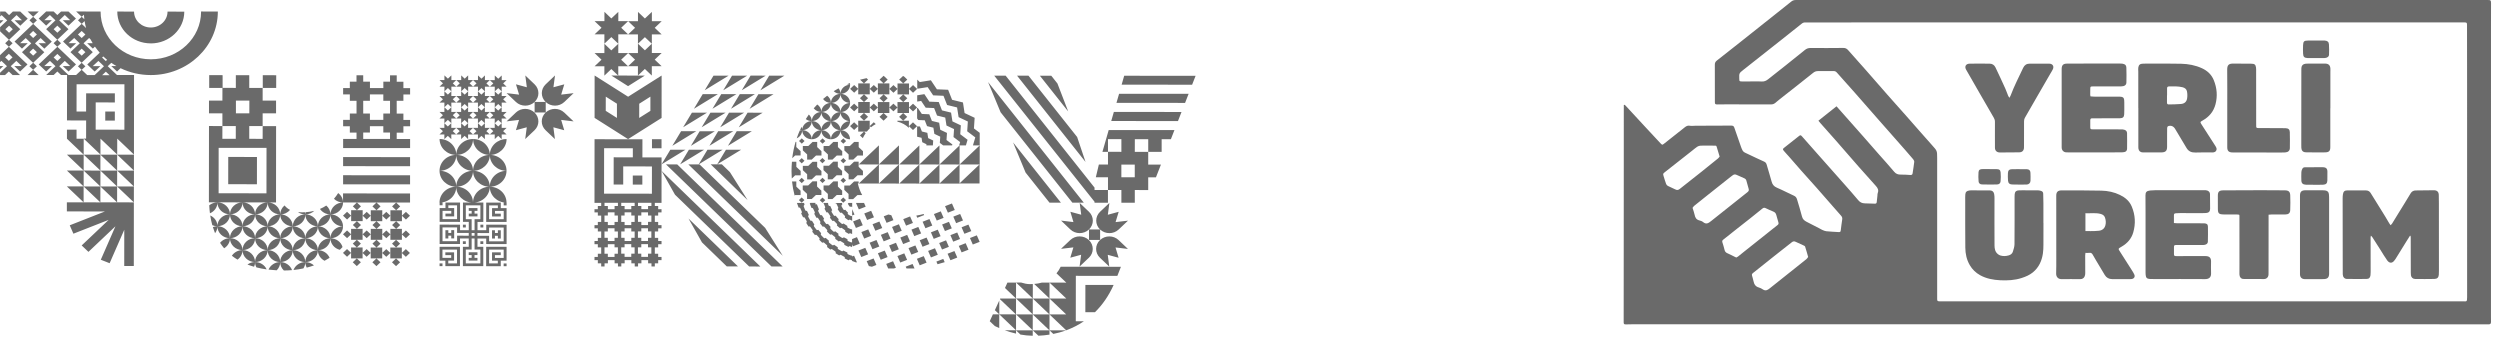 <svg xmlns="http://www.w3.org/2000/svg" width="222" height="30" viewBox="0 0 222 30" fill="none"><path d="M152.704 13.904C152.607 13.584 152.524 13.295 152.431 13.005C152.404 12.918 152.316 12.931 152.235 12.933C151.831 12.935 151.427 12.924 151.023 12.933C150.919 12.935 150.804 12.972 150.718 13.027C150.55 13.139 150.4 13.273 150.24 13.398C149.441 14.027 148.642 14.656 147.844 15.283C147.67 15.419 147.663 15.436 147.726 15.638C147.8 15.872 147.867 16.107 147.952 16.337C147.977 16.405 148.042 16.477 148.107 16.51C148.324 16.622 148.557 16.712 148.776 16.824C148.929 16.903 149.035 16.878 149.167 16.773C149.813 16.252 150.473 15.743 151.125 15.226C151.605 14.844 152.083 14.459 152.558 14.071C152.618 14.022 152.66 13.954 152.704 13.904V13.904ZM160.563 22.814C160.471 22.492 160.39 22.192 160.293 21.896C160.277 21.848 160.196 21.811 160.136 21.784C159.912 21.679 159.684 21.585 159.462 21.475C159.328 21.409 159.229 21.418 159.113 21.512C158.633 21.896 158.146 22.269 157.666 22.65C156.998 23.178 156.338 23.713 155.671 24.239C155.585 24.307 155.551 24.369 155.578 24.467C155.625 24.634 155.675 24.798 155.71 24.965C155.765 25.239 155.885 25.449 156.195 25.532C156.317 25.565 156.433 25.631 156.539 25.699C156.779 25.857 156.954 25.767 157.148 25.609C157.728 25.136 158.319 24.675 158.906 24.209C159.407 23.812 159.908 23.415 160.406 23.014C160.473 22.961 160.515 22.878 160.566 22.814H160.563ZM154.186 22.867C154.235 22.841 154.288 22.819 154.332 22.784C154.498 22.654 154.659 22.521 154.823 22.389C155.678 21.71 156.534 21.028 157.389 20.348C157.539 20.228 157.689 20.105 157.843 19.989C157.931 19.925 157.952 19.853 157.924 19.754C157.86 19.535 157.793 19.316 157.737 19.095C157.7 18.948 157.622 18.849 157.472 18.788C157.243 18.694 157.017 18.597 156.797 18.487C156.677 18.426 156.597 18.441 156.497 18.523C156.146 18.81 155.793 19.092 155.438 19.375C155.05 19.682 154.659 19.987 154.269 20.294C153.854 20.622 153.44 20.951 153.025 21.28C152.946 21.344 152.912 21.405 152.946 21.512C153.022 21.738 153.082 21.966 153.142 22.196C153.175 22.321 153.235 22.416 153.366 22.475C153.607 22.582 153.84 22.703 154.075 22.819C154.105 22.834 154.135 22.847 154.179 22.867H154.186ZM150.3 18.461C150.37 18.694 150.446 18.886 150.485 19.084C150.533 19.327 150.635 19.507 150.907 19.573C151.023 19.599 151.145 19.645 151.231 19.717C151.522 19.963 151.727 19.805 151.958 19.621C153.027 18.764 154.101 17.913 155.174 17.065C155.271 16.988 155.32 16.909 155.287 16.791C155.218 16.539 155.149 16.287 155.077 16.035C155.05 15.934 154.985 15.866 154.879 15.826C154.722 15.765 154.567 15.69 154.415 15.618C154.018 15.436 154.02 15.436 153.685 15.699C153.027 16.221 152.367 16.743 151.709 17.267C151.288 17.6 150.866 17.935 150.448 18.275C150.383 18.327 150.339 18.406 150.298 18.459L150.3 18.461ZM189.575 1.99C183.826 1.99 178.079 1.99 172.329 1.99C168.319 1.99 164.311 1.995 160.3 1.993C160.18 1.993 160.09 2.023 159.998 2.098C159.416 2.567 158.827 3.029 158.241 3.494C157.098 4.397 155.955 5.3 154.812 6.201C154.433 6.502 154.433 6.502 154.447 6.984C154.454 7.223 154.459 7.229 154.708 7.234C154.846 7.236 154.983 7.236 155.121 7.236C155.551 7.234 155.982 7.21 156.41 7.238C156.661 7.256 156.834 7.179 157.012 7.036C157.543 6.609 158.084 6.19 158.617 5.767C159.171 5.327 159.723 4.886 160.272 4.439C160.422 4.316 160.577 4.259 160.785 4.261C161.75 4.27 162.713 4.268 163.676 4.257C163.87 4.255 163.994 4.314 164.114 4.452C164.648 5.059 165.193 5.66 165.726 6.267C166.354 6.979 166.975 7.701 167.603 8.413C168.176 9.064 168.755 9.706 169.33 10.357C170.081 11.208 170.824 12.065 171.581 12.909C172.011 13.389 172.02 13.382 172.02 14.018C172.02 18.045 172.02 22.073 172.02 26.1C172.02 26.256 172.015 26.412 172.02 26.565C172.025 26.725 172.055 26.751 172.214 26.756C172.343 26.758 172.473 26.76 172.6 26.76C184.647 26.76 196.693 26.76 208.741 26.76C212.063 26.76 215.384 26.76 218.706 26.758C219.027 26.758 219.08 26.835 219.08 26.39C219.078 20.059 219.08 13.726 219.078 7.396C219.078 5.673 219.076 3.948 219.071 2.225C219.071 2.008 219.052 1.995 218.817 1.988C218.785 1.988 218.75 1.988 218.713 1.988C208.997 1.988 199.284 1.988 189.568 1.988L189.575 1.99ZM144.267 9.296C144.313 9.342 144.359 9.388 144.403 9.437C144.983 10.061 145.56 10.688 146.137 11.313C146.569 11.778 147.001 12.242 147.435 12.707C147.606 12.889 147.606 12.887 147.793 12.74C148.4 12.26 149.007 11.78 149.614 11.3C149.744 11.199 149.871 11.129 150.06 11.166C150.217 11.197 150.383 11.166 150.547 11.166C151.614 11.162 152.681 11.16 153.747 11.153C153.891 11.153 153.964 11.206 154.008 11.335C154.193 11.879 154.385 12.42 154.574 12.961C154.623 13.1 154.671 13.242 154.743 13.369C154.784 13.444 154.863 13.509 154.941 13.549C155.29 13.722 155.645 13.886 156.001 14.051C156.216 14.152 156.43 14.255 156.65 14.349C156.777 14.404 156.846 14.491 156.881 14.621C157.024 15.125 157.185 15.625 157.322 16.131C157.391 16.385 157.52 16.552 157.786 16.666C158.303 16.885 158.797 17.15 159.31 17.383C159.471 17.455 159.536 17.567 159.58 17.714C159.725 18.218 159.891 18.715 160.016 19.224C160.074 19.459 160.219 19.59 160.422 19.693C160.815 19.895 161.21 20.096 161.602 20.3C161.679 20.34 161.748 20.388 161.826 20.419C161.937 20.465 162.048 20.519 162.163 20.533C162.521 20.568 162.884 20.587 163.244 20.607C163.417 20.616 163.44 20.596 163.461 20.441C163.503 20.125 163.535 19.807 163.588 19.494C163.609 19.36 163.581 19.257 163.489 19.156C163.232 18.871 162.983 18.582 162.731 18.294C162.265 17.762 161.799 17.227 161.33 16.694C160.873 16.177 160.404 15.666 159.947 15.149C159.57 14.726 159.203 14.294 158.829 13.869C158.686 13.704 158.531 13.553 158.395 13.384C158.287 13.251 158.308 13.216 158.448 13.108C158.873 12.777 159.296 12.444 159.714 12.107C159.873 11.977 159.894 11.971 160.037 12.133C160.524 12.683 161.009 13.233 161.496 13.783C162.253 14.638 163.015 15.491 163.77 16.348C164.191 16.824 164.611 17.297 165.017 17.784C165.17 17.966 165.35 18.051 165.587 18.058C165.888 18.064 166.19 18.073 166.49 18.086C166.603 18.091 166.645 18.038 166.654 17.942C166.673 17.753 166.693 17.567 166.714 17.381C166.723 17.299 166.714 17.212 166.744 17.137C166.848 16.878 166.742 16.69 166.566 16.499C166.049 15.932 165.539 15.36 165.033 14.783C164.361 14.018 163.699 13.249 163.029 12.484C162.579 11.971 162.122 11.462 161.667 10.951C161.607 10.883 161.554 10.813 161.475 10.717C162.013 10.289 162.537 9.873 163.082 9.439C163.26 9.641 163.424 9.825 163.588 10.009C164.23 10.732 164.872 11.456 165.511 12.181C165.968 12.701 166.423 13.225 166.88 13.744C167.321 14.244 167.774 14.735 168.199 15.248C168.363 15.445 168.543 15.508 168.792 15.504C169.074 15.5 169.36 15.52 169.642 15.539C169.76 15.546 169.822 15.506 169.838 15.399C169.889 15.059 169.947 14.719 169.984 14.38C169.993 14.303 169.942 14.204 169.889 14.141C169.667 13.871 169.434 13.608 169.203 13.345C168.425 12.462 167.647 11.581 166.869 10.697C166.149 9.877 165.43 9.053 164.708 8.233C164.177 7.633 163.639 7.041 163.11 6.44C163.022 6.342 162.935 6.307 162.803 6.309C162.346 6.315 161.891 6.313 161.436 6.313C161.277 6.313 161.15 6.355 161.018 6.46C160.035 7.249 159.037 8.027 158.044 8.808C157.906 8.917 157.772 9.033 157.636 9.145C157.527 9.237 157.402 9.272 157.257 9.272C155.932 9.268 154.606 9.266 153.281 9.266C153.022 9.266 152.764 9.274 152.508 9.274C152.302 9.274 152.281 9.242 152.281 9.042C152.284 7.948 152.286 6.852 152.277 5.759C152.274 5.596 152.318 5.485 152.454 5.379C153.133 4.853 153.805 4.318 154.477 3.786C155.597 2.896 156.717 2.006 157.839 1.116C158.247 0.791 158.661 0.471 159.063 0.14C159.183 0.042 159.303 0.002 159.457 0.002C161.3 0.005 163.14 0 164.983 0C183.158 0 201.332 0 219.507 0C219.964 0 220.419 0.005 220.874 0C221.172 -0.002 221.204 0.02 221.204 0.296C221.202 0.91 221.2 1.521 221.2 2.133C221.2 10.785 221.197 19.437 221.197 28.088C221.197 28.253 221.202 28.415 221.202 28.577C221.202 28.748 221.144 28.803 220.976 28.803C218.498 28.801 216.021 28.794 213.541 28.794C199.24 28.794 184.936 28.794 170.635 28.794C162.08 28.794 153.526 28.794 144.974 28.796C144.775 28.796 144.579 28.807 144.38 28.807C144.219 28.807 144.182 28.77 144.182 28.621C144.184 24.307 144.186 19.993 144.191 15.682C144.193 13.696 144.193 11.712 144.193 9.726C144.193 9.592 144.195 9.459 144.195 9.325C144.219 9.32 144.244 9.314 144.267 9.31V9.296Z" fill="#6A6A6A"></path><path d="M214.007 20.932C213.89 21.118 213.77 21.304 213.654 21.491C213.34 21.997 213.028 22.503 212.714 23.01C212.684 23.058 212.643 23.102 212.608 23.148C212.43 23.38 212.188 23.402 211.98 23.119C211.761 22.819 211.578 22.492 211.378 22.179C211.179 21.865 210.978 21.552 210.777 21.238C210.71 21.131 210.648 21.021 210.535 20.923C210.526 20.973 210.509 21.026 210.509 21.076C210.509 22.104 210.514 23.132 210.514 24.16C210.514 24.259 210.512 24.358 210.498 24.454C210.463 24.667 210.366 24.768 210.142 24.77C209.558 24.779 208.972 24.776 208.388 24.768C208.182 24.763 208.041 24.588 208.037 24.355C208.032 24.062 208.034 23.768 208.034 23.474C208.032 21.521 208.03 19.57 208.027 17.617C208.027 17.486 208.034 17.354 208.057 17.227C208.099 17.001 208.203 16.909 208.438 16.907C208.988 16.903 209.54 16.909 210.089 16.909C210.269 16.909 210.406 16.979 210.5 17.12C210.588 17.251 210.666 17.387 210.75 17.521C211.103 18.089 211.458 18.659 211.809 19.228C211.927 19.419 212.036 19.614 212.149 19.805C212.186 19.866 212.23 19.921 212.283 20C212.343 19.936 212.389 19.901 212.417 19.855C212.608 19.546 212.798 19.237 212.987 18.926C213.144 18.672 213.301 18.422 213.456 18.168C213.659 17.837 213.864 17.508 214.063 17.172C214.164 16.997 214.319 16.914 214.522 16.912C215.056 16.903 215.589 16.892 216.122 16.894C216.409 16.896 216.55 17.028 216.563 17.297C216.575 17.549 216.573 17.804 216.573 18.056C216.575 20.042 216.575 22.025 216.577 24.011C216.577 24.143 216.577 24.272 216.566 24.404C216.545 24.643 216.425 24.765 216.173 24.77C215.605 24.781 215.037 24.781 214.469 24.774C214.259 24.772 214.118 24.638 214.091 24.441C214.079 24.36 214.079 24.279 214.079 24.195C214.077 23.168 214.074 22.137 214.072 21.109C214.072 21.054 214.063 21.002 214.058 20.947C214.04 20.943 214.021 20.936 214.003 20.932H214.007Z" fill="#6A6A6A"></path><path d="M185.186 20.518C185.348 20.52 185.498 20.527 185.648 20.522C185.897 20.516 186.147 20.522 186.394 20.49C186.691 20.45 186.89 20.284 186.962 19.994C187.022 19.764 186.996 19.536 186.922 19.319C186.867 19.161 186.747 19.056 186.56 19.003C186.11 18.874 185.657 18.957 185.186 18.935C185.186 19.466 185.186 19.974 185.186 20.518V20.518ZM185.188 22.454C185.179 22.53 185.165 22.607 185.165 22.686C185.165 23.208 185.172 23.729 185.17 24.253C185.17 24.35 185.156 24.451 185.119 24.538C185.05 24.705 184.911 24.788 184.717 24.788C184.168 24.786 183.618 24.779 183.066 24.788C182.794 24.792 182.577 24.617 182.586 24.279C182.6 23.848 182.598 23.416 182.598 22.982C182.598 21.112 182.595 19.242 182.595 17.375C182.595 17.048 182.734 16.906 183.08 16.906C184.258 16.908 185.435 16.901 186.613 16.93C187.181 16.943 187.742 17.061 188.252 17.311C188.723 17.539 189.1 17.859 189.301 18.344C189.617 19.1 189.654 19.871 189.43 20.645C189.275 21.182 188.92 21.599 188.416 21.892C188.054 22.103 188.086 22.072 188.282 22.388C188.638 22.956 189.003 23.517 189.363 24.082C189.425 24.181 189.483 24.282 189.529 24.387C189.61 24.567 189.518 24.729 189.314 24.775C189.266 24.786 189.213 24.786 189.16 24.786C188.626 24.788 188.093 24.79 187.56 24.786C187.269 24.784 187.049 24.659 186.904 24.42C186.648 23.995 186.394 23.569 186.14 23.144C186.033 22.966 185.93 22.789 185.83 22.609C185.763 22.489 185.673 22.425 185.519 22.454C185.422 22.469 185.318 22.456 185.184 22.456L185.188 22.454Z" fill="#6A6A6A"></path><path d="M192.436 8.465C192.434 8.465 192.431 8.465 192.429 8.465C192.429 8.677 192.431 8.89 192.427 9.1C192.424 9.21 192.466 9.278 192.588 9.274C192.949 9.265 193.311 9.267 193.669 9.234C193.981 9.206 194.172 9.035 194.216 8.739C194.248 8.533 194.244 8.313 194.202 8.11C194.165 7.919 194.02 7.796 193.798 7.744C193.408 7.651 193.016 7.669 192.621 7.673C192.482 7.676 192.436 7.73 192.436 7.849C192.436 8.053 192.436 8.256 192.436 8.46V8.465ZM189.88 9.591C189.88 8.513 189.88 7.434 189.88 6.358C189.88 6.244 189.862 6.128 189.878 6.016C189.912 5.758 190.032 5.659 190.305 5.652C190.538 5.646 190.769 5.646 191.002 5.646C191.896 5.648 192.792 5.641 193.685 5.661C194.325 5.676 194.95 5.793 195.532 6.06C196.022 6.284 196.389 6.634 196.585 7.121C196.867 7.816 196.927 8.526 196.737 9.258C196.569 9.907 196.172 10.38 195.571 10.714C195.366 10.828 195.366 10.845 195.486 11.034C195.89 11.661 196.294 12.285 196.696 12.915C196.788 13.061 196.899 13.215 196.786 13.392C196.68 13.559 196.497 13.537 196.324 13.535C195.867 13.533 195.412 13.53 194.957 13.544C194.606 13.555 194.343 13.443 194.165 13.142C193.831 12.572 193.484 12.009 193.147 11.441C193.011 11.211 192.778 11.108 192.528 11.205C192.484 11.222 192.445 11.306 192.443 11.358C192.434 11.562 192.438 11.766 192.438 11.97C192.438 12.329 192.441 12.689 192.438 13.048C192.434 13.392 192.3 13.528 191.94 13.533C191.39 13.539 190.838 13.537 190.289 13.535C190.065 13.533 189.919 13.405 189.892 13.195C189.88 13.114 189.885 13.033 189.885 12.95C189.885 11.832 189.885 10.711 189.885 9.594L189.88 9.591Z" fill="#6A6A6A"></path><path d="M181.459 19.804C181.459 20.442 181.463 21.077 181.456 21.715C181.454 21.985 181.449 22.256 181.408 22.522C181.309 23.168 181.055 23.747 180.519 24.186C180.228 24.422 179.891 24.567 179.526 24.685C178.903 24.887 178.266 24.918 177.619 24.887C176.996 24.856 176.391 24.744 175.841 24.442C175.446 24.223 175.139 23.925 174.918 23.545C174.634 23.061 174.525 22.535 174.52 21.991C174.507 20.595 174.511 19.199 174.511 17.802C174.511 17.623 174.504 17.443 174.52 17.265C174.544 17.037 174.636 16.954 174.876 16.915C174.918 16.908 174.961 16.904 175.003 16.904C175.562 16.904 176.121 16.901 176.679 16.906C176.903 16.908 177.03 17.005 177.079 17.217C177.109 17.351 177.111 17.493 177.111 17.631C177.111 19.019 177.102 20.409 177.113 21.796C177.116 22.07 177.157 22.355 177.402 22.557C177.464 22.609 177.538 22.655 177.617 22.682C177.868 22.763 178.127 22.752 178.379 22.677C178.55 22.627 178.69 22.52 178.741 22.353C178.808 22.136 178.884 21.91 178.887 21.689C178.9 20.284 178.894 18.881 178.894 17.476C178.894 17.395 178.894 17.311 178.905 17.233C178.935 17.009 179.037 16.915 179.275 16.904C179.489 16.893 179.704 16.899 179.919 16.899C180.27 16.899 180.623 16.897 180.974 16.901C181.066 16.904 181.161 16.926 181.249 16.954C181.364 16.991 181.433 17.066 181.436 17.191C181.44 17.476 181.454 17.761 181.454 18.048C181.456 18.635 181.454 19.223 181.454 19.812L181.459 19.804Z" fill="#6A6A6A"></path><path d="M193.044 19.805C193.147 19.814 193.231 19.825 193.314 19.825C194.018 19.827 194.724 19.827 195.431 19.829C195.535 19.829 195.639 19.825 195.74 19.831C195.964 19.845 196.059 19.917 196.064 20.132C196.073 20.572 196.071 21.013 196.059 21.453C196.054 21.64 195.895 21.752 195.662 21.756C195.438 21.76 195.214 21.758 194.992 21.758C194.415 21.758 193.84 21.756 193.263 21.756C193.074 21.756 193.048 21.78 193.048 21.971C193.048 22.159 193.048 22.346 193.048 22.534C193.048 22.718 193.071 22.742 193.274 22.742C194.126 22.742 194.978 22.74 195.83 22.74C196.193 22.738 196.348 22.889 196.341 23.227C196.336 23.577 196.329 23.93 196.343 24.279C196.357 24.647 196.126 24.787 195.814 24.785C194.343 24.772 192.873 24.781 191.4 24.781C191.236 24.781 191.072 24.785 190.91 24.774C190.649 24.755 190.564 24.673 190.536 24.426C190.522 24.296 190.525 24.165 190.525 24.033C190.525 22.319 190.525 20.603 190.525 18.889C190.525 18.374 190.52 17.861 190.518 17.346C190.515 17.063 190.619 16.951 190.924 16.916C191.069 16.901 191.215 16.892 191.36 16.892C192.815 16.89 194.267 16.89 195.722 16.887C195.775 16.887 195.826 16.887 195.877 16.892C196.098 16.912 196.244 17.041 196.248 17.249C196.258 17.681 196.262 18.115 196.258 18.547C196.255 18.777 196.14 18.898 195.9 18.915C195.66 18.933 195.419 18.926 195.177 18.926C194.653 18.926 194.129 18.922 193.602 18.922C193.491 18.922 193.378 18.926 193.268 18.935C193.067 18.95 193.046 18.97 193.044 19.152C193.041 19.362 193.044 19.57 193.044 19.803V19.805Z" fill="#6A6A6A"></path><path d="M185.641 8.559C185.741 8.566 185.84 8.579 185.939 8.581C186.637 8.583 187.332 8.583 188.029 8.583C188.124 8.583 188.218 8.581 188.313 8.588C188.514 8.601 188.611 8.684 188.627 8.875C188.641 9.028 188.638 9.186 188.638 9.34C188.638 9.609 188.643 9.879 188.629 10.148C188.618 10.398 188.507 10.499 188.239 10.501C187.56 10.508 186.881 10.506 186.2 10.506C186.062 10.506 185.925 10.508 185.787 10.506C185.667 10.504 185.616 10.56 185.616 10.67C185.618 10.883 185.611 11.095 185.616 11.306C185.621 11.461 185.646 11.483 185.822 11.483C186.251 11.488 186.68 11.486 187.112 11.486C187.526 11.486 187.939 11.483 188.35 11.488C188.442 11.488 188.539 11.494 188.629 11.518C188.782 11.562 188.881 11.661 188.883 11.821C188.888 12.277 188.895 12.735 188.885 13.191C188.881 13.412 188.752 13.515 188.491 13.524C188.156 13.535 187.821 13.533 187.484 13.533C186.203 13.535 184.921 13.535 183.64 13.531C183.529 13.531 183.404 13.535 183.312 13.489C183.152 13.41 183.076 13.276 183.076 13.088C183.081 10.876 183.076 8.662 183.076 6.451C183.076 6.337 183.072 6.223 183.076 6.109C183.086 5.775 183.217 5.65 183.566 5.648C184.443 5.644 185.321 5.642 186.198 5.642C186.877 5.642 187.558 5.644 188.237 5.644C188.322 5.644 188.41 5.644 188.493 5.659C188.715 5.701 188.814 5.791 188.821 6.003C188.835 6.444 188.837 6.885 188.825 7.325C188.819 7.555 188.65 7.669 188.354 7.671C188.01 7.674 187.666 7.671 187.322 7.671C186.833 7.671 186.341 7.671 185.852 7.674C185.63 7.676 185.618 7.687 185.616 7.897C185.611 8.077 185.611 8.257 185.611 8.436C185.611 8.467 185.625 8.5 185.637 8.555L185.641 8.559Z" fill="#6A6A6A"></path><path d="M178.442 8.683C178.485 8.595 178.52 8.542 178.541 8.488C178.86 7.641 179.275 6.835 179.661 6.017C179.774 5.778 179.963 5.651 180.245 5.651C180.822 5.653 181.397 5.645 181.974 5.653C182.265 5.658 182.408 5.87 182.304 6.127C182.251 6.254 182.168 6.372 182.099 6.493C181.686 7.207 181.272 7.922 180.859 8.637C180.503 9.25 180.148 9.862 179.799 10.48C179.751 10.568 179.735 10.682 179.735 10.785C179.73 11.495 179.732 12.205 179.732 12.918C179.732 12.992 179.735 13.064 179.728 13.139C179.707 13.389 179.564 13.525 179.296 13.527C178.728 13.536 178.16 13.54 177.592 13.54C177.324 13.54 177.156 13.384 177.151 13.128C177.144 12.768 177.149 12.409 177.149 12.05C177.149 11.642 177.144 11.232 177.151 10.824C177.153 10.688 177.119 10.572 177.049 10.454C176.636 9.748 176.227 9.038 175.821 8.33C175.41 7.615 174.997 6.898 174.588 6.182C174.431 5.905 174.57 5.66 174.902 5.653C175.495 5.642 176.089 5.651 176.682 5.653C176.922 5.655 177.098 5.78 177.192 5.976C177.497 6.605 177.788 7.24 178.077 7.878C178.171 8.089 178.243 8.308 178.331 8.52C178.352 8.569 178.391 8.61 178.444 8.687L178.442 8.683Z" fill="#6A6A6A"></path><path d="M201.45 19.073C201.45 19.239 201.45 19.386 201.45 19.531C201.45 20.984 201.447 22.44 201.447 23.893C201.447 24.049 201.445 24.202 201.445 24.358C201.443 24.597 201.29 24.776 201.045 24.779C200.434 24.785 199.824 24.783 199.212 24.772C199.004 24.768 198.864 24.594 198.861 24.36C198.857 24.049 198.864 23.739 198.864 23.428C198.864 21.999 198.864 20.568 198.861 19.139C198.861 19.123 198.852 19.108 198.836 19.064C198.776 19.057 198.704 19.044 198.63 19.044C198.233 19.042 197.838 19.051 197.444 19.042C197.037 19.033 196.952 18.948 196.947 18.553C196.943 18.161 196.943 17.768 196.945 17.376C196.947 17.017 197.06 16.905 197.439 16.903C198.559 16.896 199.676 16.892 200.796 16.89C201.493 16.89 202.191 16.89 202.888 16.901C203.232 16.907 203.359 17.019 203.373 17.346C203.391 17.786 203.387 18.229 203.371 18.667C203.361 18.935 203.207 19.047 202.906 19.047C202.502 19.047 202.098 19.044 201.694 19.047C201.62 19.047 201.547 19.057 201.452 19.066L201.45 19.073Z" fill="#6A6A6A"></path><path d="M197.78 9.596C197.78 8.461 197.789 7.327 197.775 6.192C197.771 5.762 197.921 5.637 198.353 5.646C198.877 5.657 199.401 5.653 199.925 5.657C200.2 5.659 200.299 5.736 200.334 5.995C200.352 6.124 200.345 6.256 200.345 6.385C200.348 7.871 200.348 9.357 200.348 10.841C200.348 10.947 200.352 11.054 200.35 11.159C200.345 11.345 200.366 11.372 200.565 11.372C201.149 11.374 201.733 11.376 202.317 11.378C202.532 11.378 202.747 11.374 202.961 11.383C203.208 11.394 203.328 11.495 203.335 11.729C203.347 12.2 203.349 12.674 203.34 13.147C203.335 13.386 203.185 13.515 202.931 13.535C202.804 13.544 202.675 13.544 202.546 13.544C201.119 13.542 199.692 13.54 198.265 13.537C197.921 13.537 197.782 13.41 197.78 13.079C197.778 11.92 197.78 10.76 197.78 9.603V9.596Z" fill="#6A6A6A"></path><path d="M206.931 9.622C206.931 10.775 206.931 11.926 206.931 13.077C206.931 13.401 206.813 13.526 206.467 13.53C205.899 13.539 205.331 13.535 204.763 13.524C204.506 13.52 204.377 13.381 204.359 13.138C204.352 13.033 204.354 12.925 204.354 12.82C204.356 10.624 204.356 8.425 204.359 6.229C204.359 6.163 204.359 6.097 204.363 6.034C204.379 5.817 204.499 5.69 204.726 5.659C204.802 5.648 204.88 5.648 204.957 5.648C205.455 5.646 205.954 5.648 206.453 5.646C206.757 5.646 206.914 5.78 206.938 6.069C206.947 6.174 206.938 6.281 206.938 6.387C206.938 7.465 206.938 8.544 206.938 9.622C206.935 9.622 206.933 9.622 206.931 9.622V9.622Z" fill="#6A6A6A"></path><path d="M204.239 20.825C204.239 19.674 204.239 18.521 204.239 17.37C204.239 17.028 204.376 16.895 204.731 16.895C205.239 16.892 205.747 16.895 206.255 16.897C206.324 16.897 206.394 16.897 206.46 16.908C206.673 16.938 206.784 17.037 206.807 17.241C206.825 17.403 206.825 17.567 206.825 17.73C206.828 19.917 206.825 22.107 206.825 24.297C206.825 24.641 206.689 24.779 206.331 24.784C205.782 24.79 205.23 24.79 204.68 24.788C204.399 24.786 204.242 24.632 204.239 24.356C204.237 23.181 204.239 22.004 204.239 20.827V20.825Z" fill="#6A6A6A"></path><path d="M205.632 5.159C205.399 5.159 205.168 5.164 204.935 5.157C204.635 5.148 204.526 5.054 204.515 4.776C204.503 4.524 204.499 4.269 204.512 4.017C204.531 3.664 204.598 3.605 204.965 3.601C205.369 3.594 205.773 3.599 206.177 3.599C206.263 3.599 206.35 3.594 206.436 3.601C206.676 3.623 206.791 3.708 206.81 3.932C206.831 4.241 206.831 4.552 206.817 4.861C206.81 5.037 206.639 5.153 206.406 5.157C206.147 5.164 205.891 5.159 205.632 5.159C205.632 5.159 205.632 5.159 205.632 5.157V5.159Z" fill="#6A6A6A"></path><path d="M205.494 14.85C205.752 14.85 206.011 14.848 206.27 14.85C206.554 14.854 206.674 14.973 206.674 15.244C206.676 15.505 206.678 15.768 206.669 16.029C206.66 16.279 206.554 16.389 206.293 16.402C206.018 16.415 205.743 16.408 205.466 16.408C205.235 16.408 205.002 16.41 204.769 16.402C204.499 16.393 204.369 16.279 204.36 16.029C204.351 15.775 204.351 15.523 204.362 15.271C204.367 15.176 204.404 15.08 204.446 14.992C204.489 14.898 204.575 14.85 204.695 14.854C204.963 14.861 205.228 14.856 205.496 14.856C205.496 14.854 205.496 14.852 205.496 14.852L205.494 14.85Z" fill="#6A6A6A"></path><path d="M179.331 15.023C179.546 15.023 179.761 15.018 179.976 15.025C180.179 15.031 180.294 15.13 180.303 15.325C180.317 15.569 180.317 15.814 180.308 16.059C180.301 16.246 180.16 16.384 179.964 16.388C179.535 16.395 179.105 16.393 178.676 16.382C178.454 16.377 178.329 16.261 178.313 16.044C178.295 15.816 178.292 15.586 178.304 15.358C178.318 15.119 178.429 15.029 178.685 15.023C178.9 15.016 179.114 15.021 179.329 15.021V15.023H179.331Z" fill="#6A6A6A"></path><path d="M176.682 15.018C176.878 15.018 177.077 15.016 177.273 15.018C177.529 15.023 177.636 15.086 177.656 15.318C177.682 15.575 177.673 15.838 177.652 16.094C177.636 16.279 177.527 16.375 177.329 16.381C176.883 16.392 176.437 16.388 175.992 16.377C175.83 16.373 175.71 16.272 175.699 16.116C175.68 15.842 175.666 15.564 175.692 15.292C175.712 15.073 175.823 15.016 176.066 15.014C176.271 15.011 176.477 15.014 176.682 15.014C176.682 15.016 176.682 15.016 176.682 15.016V15.018Z" fill="#6A6A6A"></path><path d="M42.002 17.992C42.824 17.992 43.49 17.362 43.49 16.581C42.668 16.581 42.002 17.211 42.002 17.992ZM42.004 15.168C42.004 15.949 42.668 16.581 43.49 16.581C43.49 15.801 42.826 15.168 42.004 15.168ZM40.516 16.579C40.516 17.359 41.18 17.992 42.002 17.992C42.002 17.211 41.338 16.579 40.516 16.579ZM42.007 12.345C41.185 12.345 40.519 12.975 40.519 13.755C41.341 13.755 42.007 13.126 42.007 12.345ZM42.004 15.168C42.004 14.388 41.341 13.755 40.519 13.755C40.519 14.536 41.182 15.168 42.004 15.168ZM40.519 13.755C39.697 13.755 39.031 14.385 39.031 15.166C39.852 15.166 40.519 14.536 40.519 13.755ZM42.004 15.168C41.182 15.168 40.516 15.798 40.516 16.579C41.338 16.579 42.004 15.949 42.004 15.168ZM43.49 16.581C44.312 16.581 44.978 15.951 44.978 15.171C44.156 15.171 43.49 15.801 43.49 16.581ZM39.031 15.166C39.031 15.946 39.694 16.579 40.516 16.579C40.516 15.798 39.852 15.166 39.031 15.166ZM40.513 11.355H40.076V10.94L39.768 11.233L39.459 10.94V11.355H39.022L39.331 11.648L39.022 11.941H39.459V12.355L39.768 12.063L40.076 12.355V11.941H40.513L40.205 11.648L40.513 11.355ZM39.033 12.342C39.033 13.123 39.697 13.755 40.519 13.755C40.519 12.975 39.855 12.342 39.033 12.342ZM39.028 17.992C39.85 17.992 40.516 17.362 40.516 16.581C39.694 16.581 39.028 17.211 39.028 17.992ZM44.978 17.997C44.978 17.216 44.315 16.584 43.493 16.584C43.493 17.364 44.156 17.997 44.978 17.997ZM40.953 9.527L41.262 9.234L41.57 9.527V9.112H42.007L41.699 8.819L42.007 8.526H41.57V8.112L41.262 8.405L40.953 8.112V8.526H40.516L40.825 8.819L40.516 9.112H40.953V9.527ZM43.498 7.699H43.935V8.114L44.244 7.821L44.552 8.114V7.699H44.989L44.681 7.406L44.989 7.114H44.552V6.701L44.244 6.994L43.935 6.701V7.116H43.498L43.807 7.409L43.498 7.702V7.699ZM50.106 9.996C49.65 9.561 48.91 9.561 48.452 9.994C47.996 10.427 47.993 11.129 48.449 11.565L49.276 12.35L49.14 11.303L50.104 11.565L49.831 10.647L50.934 10.779L50.106 9.994V9.996ZM45.814 9.991L44.986 10.777L46.09 10.647L45.814 11.562L46.778 11.303L46.638 12.35L47.466 11.565C47.922 11.132 47.925 10.429 47.466 9.994C47.01 9.561 46.27 9.558 45.811 9.991H45.814ZM43.935 8.112V8.526H43.498L43.807 8.819L43.498 9.112H43.935V9.527L44.244 9.234L44.552 9.527V9.112H44.989L44.681 8.819L44.989 8.526H44.552V8.112L44.241 8.405L43.932 8.112H43.935ZM43.932 9.527V9.942H43.495L43.804 10.235L43.495 10.528H43.932V10.943L44.241 10.65L44.549 10.943V10.528H44.986L44.678 10.235L44.986 9.942H44.549V9.527L44.241 9.82L43.932 9.527ZM42.007 7.697H42.444V8.112L42.753 7.819L43.061 8.112V7.697H43.498L43.19 7.404L43.498 7.111H43.061V6.696L42.753 6.989L42.444 6.696V7.111H42.007L42.316 7.404L42.007 7.697ZM50.109 7.489L49.145 7.749L49.285 6.701L48.457 7.487C48.001 7.92 47.998 8.62 48.452 9.053L47.474 9.05V9.986H48.46V9.058C48.916 9.488 49.653 9.488 50.109 9.058L50.937 8.272L49.833 8.402L50.109 7.487V7.489ZM43.495 11.355H43.058V10.94L42.75 11.233L42.441 10.94V11.355H42.004L42.313 11.648L42.004 11.941H42.441V12.355L42.75 12.063L43.058 12.355V11.941H43.495L43.187 11.648L43.495 11.355ZM44.981 15.168C44.981 14.388 44.317 13.755 43.495 13.755C43.495 14.536 44.159 15.168 44.981 15.168ZM44.549 11.355V10.94L44.241 11.233L43.932 10.94V11.355H43.495L43.804 11.648L43.495 11.941H43.932V12.355L44.241 12.063L44.549 12.355V11.941H44.986L44.678 11.648L44.986 11.355H44.549ZM42.004 11.352H41.567V10.937L41.259 11.23L40.95 10.937V11.352H40.513L40.822 11.645L40.513 11.938H40.95V12.353L41.259 12.06L41.567 12.353V11.938H42.004L41.696 11.645L42.004 11.352ZM40.079 10.937V10.523H40.516L40.208 10.23L40.516 9.937H40.079V9.522L39.771 9.815L39.462 9.522V9.937H39.025L39.334 10.23L39.025 10.523H39.462V10.937L39.771 10.645L40.079 10.937ZM40.519 7.694H40.956V8.109L41.264 7.816L41.573 8.109V7.694H42.01L41.701 7.401L42.01 7.108H41.573V6.694L41.264 6.986L40.956 6.694V7.108H40.519L40.827 7.401L40.519 7.694ZM40.082 8.109V7.694H40.519L40.21 7.401L40.519 7.108H40.082V6.694L39.773 6.986L39.465 6.694V7.108H39.028L39.336 7.401L39.028 7.694H39.465V8.109L39.773 7.816L40.082 8.109ZM43.495 10.528L43.187 10.235L43.495 9.942H43.058V9.527L42.75 9.82L42.441 9.527V9.942H42.004L42.313 10.235L42.004 10.528H42.441V10.943L42.75 10.65L43.058 10.943V10.528H43.495ZM40.079 9.525V9.11H40.516L40.208 8.817L40.516 8.524H40.079V8.109L39.771 8.402L39.462 8.109V8.524H39.025L39.334 8.817L39.025 9.11H39.462V9.525L39.771 9.232L40.079 9.525ZM44.984 12.348C44.162 12.348 43.495 12.978 43.495 13.758C44.317 13.758 44.984 13.128 44.984 12.348ZM42.007 8.526L42.313 8.819L42.004 9.112H42.441V9.527L42.75 9.234L43.058 9.527V9.112H43.495L43.187 8.819L43.495 8.526H43.058V8.112L42.747 8.405L42.438 8.112V8.526H42.002H42.007ZM42.007 15.168C42.829 15.168 43.495 14.538 43.495 13.758C42.673 13.758 42.007 14.388 42.007 15.168ZM42.01 12.345C42.01 13.126 42.673 13.758 43.495 13.758C43.495 12.978 42.832 12.345 42.01 12.345ZM42.004 10.528L41.696 10.235L42.004 9.942H41.567V9.527L41.259 9.82L40.95 9.527V9.942H40.513L40.822 10.235L40.513 10.528H40.95V10.943L41.259 10.65L41.567 10.943V10.528H42.004ZM46.09 8.402L44.986 8.27L45.814 9.055C46.27 9.488 47.01 9.491 47.469 9.058C47.925 8.625 47.925 7.922 47.471 7.487L46.647 6.701L46.783 7.749L45.819 7.487L46.095 8.402H46.09ZM23.678 23.921C23.512 23.54 23.113 23.272 22.651 23.272C22.651 23.441 22.692 23.602 22.769 23.744C23.061 23.82 23.367 23.879 23.678 23.923V23.921ZM20.59 22.71C20.748 22.834 20.915 22.951 21.09 23.055C21.36 22.863 21.535 22.557 21.537 22.209C21.139 22.209 20.789 22.409 20.59 22.71ZM22.561 23.687C22.619 23.56 22.651 23.418 22.651 23.272C22.395 23.272 22.163 23.353 21.974 23.49C22.166 23.565 22.362 23.63 22.561 23.687V23.687ZM19.541 21.561C19.653 21.733 19.773 21.896 19.902 22.046C20.213 21.86 20.423 21.53 20.423 21.152C20.066 21.152 19.746 21.312 19.544 21.561H19.541ZM18.67 19.135C18.716 19.438 18.777 19.726 18.853 19.998C18.992 20.058 19.145 20.091 19.309 20.091C19.309 19.669 19.05 19.306 18.673 19.135H18.67ZM19.096 20.709C19.23 20.535 19.306 20.322 19.309 20.091C19.164 20.091 19.028 20.117 18.902 20.164C18.96 20.353 19.025 20.535 19.096 20.709ZM23.845 23.941C24.082 23.97 24.326 23.991 24.571 24.003C24.762 23.814 24.883 23.558 24.883 23.272C24.41 23.272 24.009 23.55 23.845 23.941ZM25.934 23.988C25.784 23.573 25.371 23.272 24.883 23.272C24.883 23.563 25.005 23.827 25.207 24.019C25.453 24.019 25.696 24.009 25.937 23.985L25.934 23.988ZM35.691 19.158V18.673H35.18H34.67V19.158V19.643H35.18H35.691V19.158ZM18.643 18.94C19.036 18.777 19.309 18.406 19.309 17.973C19.031 17.973 18.777 18.072 18.58 18.233C18.594 18.479 18.613 18.715 18.643 18.943V18.94ZM35.178 20.327L35.538 19.985L35.178 19.643L34.817 19.985L35.178 20.327ZM30.18 22.184C30.262 22.103 30.341 22.02 30.418 21.937C30.287 21.489 29.858 21.16 29.345 21.16C29.345 21.652 29.7 22.067 30.18 22.184ZM26.062 23.975C26.36 23.944 26.655 23.897 26.942 23.835C27.048 23.672 27.111 23.482 27.111 23.275C26.628 23.275 26.218 23.568 26.062 23.975ZM27.881 23.568C27.682 23.387 27.411 23.275 27.114 23.275C27.114 23.451 27.16 23.617 27.239 23.765C27.458 23.708 27.673 23.643 27.881 23.568V23.568ZM28.826 23.153C28.979 23.073 29.126 22.987 29.268 22.896C29.107 22.5 28.703 22.217 28.228 22.217C28.228 22.624 28.468 22.977 28.823 23.156L28.826 23.153ZM25.756 18.64C25.562 18.541 25.401 18.409 25.268 18.243C25.035 18.435 24.888 18.72 24.885 19.039C25.238 19.039 25.552 18.883 25.756 18.642V18.64ZM27.114 21.157C27.731 21.157 28.23 20.685 28.23 20.099C27.613 20.099 27.114 20.571 27.114 21.157ZM27.114 21.157C27.114 20.571 26.614 20.099 25.999 20.097C25.999 20.683 26.499 21.157 27.114 21.157ZM18.577 6.675V7.806H19.768V6.675L18.577 6.673V6.675ZM22.651 21.152C23.266 21.152 23.766 20.677 23.768 20.094C23.151 20.094 22.651 20.566 22.651 21.152ZM24.883 21.154C25.5 21.154 25.999 20.683 25.999 20.097C25.382 20.097 24.883 20.569 24.883 21.154ZM27.116 19.039C26.502 19.039 26.002 19.511 25.999 20.097C26.617 20.097 27.116 19.622 27.116 19.039ZM22.654 19.034C22.654 19.62 23.151 20.094 23.768 20.094C23.768 19.508 23.269 19.034 22.654 19.034ZM21.537 20.091C21.537 20.677 22.037 21.152 22.651 21.152C22.651 20.566 22.152 20.091 21.537 20.091ZM28.23 20.097C28.23 19.513 27.731 19.036 27.116 19.036C27.116 19.62 27.616 20.097 28.23 20.097ZM34.667 20.81V21.294H35.178H35.688V20.81V20.325H35.178H34.667V20.81ZM24.525 6.681L23.334 6.678V7.808H24.525L24.528 6.678L24.525 6.681ZM22.651 19.034C22.034 19.034 21.535 19.508 21.535 20.091C22.152 20.091 22.651 19.617 22.651 19.034ZM23.766 20.094C23.766 20.677 24.263 21.154 24.88 21.154C24.88 20.569 24.38 20.094 23.766 20.094ZM21.537 17.973C21.537 18.557 22.037 19.034 22.651 19.034C22.651 18.45 22.152 17.976 21.537 17.973ZM27.133 18.845C27.119 18.907 27.114 18.971 27.114 19.036C27.425 19.036 27.703 18.917 27.908 18.723C27.665 18.785 27.409 18.826 27.135 18.845H27.133ZM26.821 18.855C26.696 18.855 26.576 18.847 26.461 18.837C26.644 18.964 26.868 19.039 27.111 19.039C27.111 18.974 27.105 18.909 27.092 18.847C27.002 18.852 26.912 18.855 26.819 18.855H26.821ZM35.178 17.986L34.817 18.329L35.178 18.671L35.538 18.329L35.178 17.986ZM30.459 20.804L30.819 21.147L31.18 20.804L30.819 20.462L30.459 20.804ZM30.456 22.458L30.817 22.801L31.177 22.458L30.817 22.116L30.456 22.458ZM30.459 19.15L30.819 19.493L31.18 19.15L30.819 18.808L30.459 19.15ZM31.693 17.981L31.333 18.323L31.693 18.666L32.053 18.323L31.693 17.981ZM35.172 21.979L35.532 21.637L35.172 21.294L34.812 21.637L35.172 21.979ZM36.406 19.156L36.046 18.813L35.685 19.156L36.046 19.498L36.406 19.156ZM33.432 17.984L33.072 18.326L33.432 18.668L33.793 18.326L33.432 17.984ZM36.401 22.464L36.04 22.121L35.68 22.464L36.04 22.806L36.401 22.464ZM32.253 6.686H31.657V7.251H32.253V6.686ZM36.404 20.81L36.043 20.467L35.683 20.81L36.043 21.152L36.404 20.81ZM35.229 6.688H34.634V7.253H35.229V6.688ZM25.994 20.094C25.994 19.508 25.497 19.034 24.88 19.034C24.88 19.617 25.377 20.091 25.994 20.094ZM35.169 23.633L35.53 23.291L35.169 22.948L34.809 23.291L35.169 23.633ZM34.664 19.156L34.304 18.813L33.943 19.156L34.304 19.498L34.664 19.156ZM33.427 23.633L33.788 23.291L33.427 22.948L33.067 23.291L33.427 23.633ZM31.685 23.63L32.045 23.288L31.685 22.946L31.324 23.288L31.685 23.63ZM32.196 22.461L32.556 22.803L32.916 22.461L32.556 22.119L32.196 22.461ZM31.688 21.976H31.177V22.461V22.946H31.688H32.198V22.461V21.976H31.688ZM31.688 21.292L31.327 21.634L31.688 21.976L32.048 21.634L31.688 21.292ZM33.43 21.979H32.919V22.464V22.948H33.43H33.94V22.464V21.979H33.43ZM32.198 20.807V20.322H31.688H31.177V20.807V21.292H31.688H32.198V20.807ZM34.661 22.464V22.948H35.172H35.683V22.464V21.979H35.172H34.661V22.464V22.464ZM33.94 22.464L34.301 22.806L34.661 22.464L34.301 22.121L33.94 22.464ZM33.432 20.325L33.793 19.983L33.432 19.64L33.072 19.983L33.432 20.325ZM32.201 20.807L32.561 21.149L32.922 20.807L32.561 20.465L32.201 20.807ZM33.432 21.979L33.793 21.637L33.432 21.294L33.072 21.637L33.432 21.979ZM34.667 20.81L34.306 20.467L33.946 20.81L34.306 21.152L34.667 20.81ZM32.204 19.153V18.668H31.693H31.182V19.153V19.638H31.693H32.204V19.153ZM31.693 19.638L31.333 19.98L31.693 20.322L32.053 19.98L31.693 19.638ZM32.925 19.156L32.564 18.813L32.204 19.156L32.564 19.498L32.925 19.156ZM33.435 19.64H33.946V19.156V18.671H33.435H32.925V19.156V19.64H33.435ZM32.925 20.81V21.294H33.435H33.946V20.81V20.325H33.435H32.925V20.81ZM24.88 23.272C25.497 23.272 25.997 22.801 25.997 22.215C25.38 22.215 24.88 22.689 24.88 23.272ZM27.114 21.157C26.496 21.157 25.997 21.629 25.997 22.215C26.614 22.215 27.114 21.743 27.114 21.157ZM24.883 21.154C24.883 21.74 25.38 22.215 25.997 22.215C25.997 21.631 25.5 21.157 24.883 21.154ZM27.111 23.275C27.728 23.275 28.228 22.803 28.228 22.217C27.611 22.217 27.111 22.689 27.111 23.275ZM25.997 22.215C25.997 22.801 26.496 23.275 27.111 23.275C27.111 22.689 26.614 22.215 25.997 22.215ZM23.766 22.212C23.766 22.798 24.263 23.272 24.88 23.272C24.88 22.686 24.38 22.212 23.766 22.212ZM27.114 21.157C27.114 21.743 27.611 22.217 28.228 22.217C28.228 21.631 27.728 21.157 27.114 21.157ZM21.535 22.209C21.535 22.795 22.034 23.27 22.649 23.27C22.649 22.684 22.149 22.209 21.535 22.209ZM22.651 21.152C22.034 21.152 21.535 21.624 21.535 22.209C22.152 22.209 22.651 21.738 22.651 21.152ZM22.651 21.152C22.651 21.738 23.148 22.212 23.766 22.212C23.766 21.629 23.266 21.154 22.651 21.152ZM24.883 21.154C24.265 21.154 23.766 21.626 23.766 22.212C24.38 22.212 24.883 21.74 24.883 21.154ZM22.649 23.27C23.263 23.27 23.763 22.798 23.766 22.212C23.148 22.212 22.649 22.686 22.649 23.27ZM30.462 17.981L36.412 17.986V17.18L30.462 17.175V17.981V17.981ZM30.03 17.144C29.918 17.325 29.792 17.494 29.656 17.652C29.858 17.854 30.145 17.981 30.462 17.981C30.462 17.642 30.292 17.338 30.03 17.144ZM30.464 16.366L36.414 16.371V15.565L30.467 15.56V16.366H30.464ZM30.467 14.754L36.414 14.759V13.953L30.467 13.947V14.754V14.754ZM29.347 19.039C29.962 19.039 30.464 18.564 30.464 17.981C29.847 17.981 29.347 18.456 29.347 19.039ZM29.345 21.157C29.962 21.157 30.462 20.685 30.462 20.099C29.844 20.099 29.345 20.571 29.345 21.157ZM28.976 18.251C28.801 18.367 28.613 18.469 28.411 18.554C28.61 18.845 28.954 19.039 29.345 19.039C29.345 18.725 29.2 18.445 28.973 18.251H28.976ZM28.23 20.097C28.23 20.683 28.727 21.157 29.345 21.157C29.345 20.571 28.845 20.097 28.23 20.097ZM28.228 22.215C28.842 22.215 29.342 21.743 29.345 21.157C28.727 21.157 28.228 21.629 28.228 22.215ZM30.462 20.099C30.462 19.513 29.962 19.039 29.347 19.039C29.347 19.622 29.844 20.099 30.462 20.099ZM28.23 20.097C28.845 20.097 29.347 19.622 29.347 19.039C28.73 19.039 28.23 19.513 28.23 20.097ZM35.827 7.256L34.041 7.253V7.819H32.851V7.253H31.065V7.819H30.47V8.384H31.065V8.949H31.66V10.079H31.065V10.645H30.47V11.21H31.065V11.775H31.66V12.34H30.47V13.146L36.417 13.151V12.345H35.227V11.78H35.822V11.215H36.417V10.65H35.822V10.085H35.227V8.954H35.822V8.389H36.417V7.824H35.822V7.259L35.827 7.256ZM34.631 12.337L32.253 12.335V11.77H32.848V11.204L34.039 11.207V11.772H34.634V12.337H34.631ZM34.634 10.079H34.039V10.645H32.848V10.079H32.253V8.949H32.848V8.384H34.039V8.949H34.634V10.079ZM24.883 19.036C24.883 18.45 24.386 17.976 23.768 17.976C23.768 18.562 24.265 19.036 24.883 19.036ZM21.537 17.973C20.923 17.973 20.423 18.448 20.421 19.031C21.038 19.031 21.537 18.557 21.537 17.973ZM23.768 17.976H24.511L24.517 11.199H23.326L23.323 12.33L22.133 12.327V11.197H23.323V10.066H24.514V8.936H23.323V7.806H22.133V6.675H20.942V7.806L19.752 7.803L19.749 8.933H18.558V10.064H19.749V11.194H20.939L20.937 12.324H19.746L19.749 11.194L18.558 11.191L18.55 17.968H19.293L21.524 17.971L23.755 17.973L23.768 17.976ZM20.953 8.936H22.144L22.141 10.066H20.95V8.936H20.953ZM19.418 13.131L23.667 13.133L23.662 17.167L19.413 17.162L19.416 13.128L19.418 13.131ZM21.535 20.091C21.535 19.506 21.038 19.031 20.421 19.031C20.421 19.617 20.92 20.091 21.535 20.091ZM23.766 20.094C24.38 20.094 24.883 19.62 24.883 19.036C24.265 19.036 23.766 19.508 23.766 20.094ZM22.651 19.034C23.266 19.034 23.768 18.562 23.768 17.976C23.151 17.976 22.651 18.45 22.651 19.034ZM20.265 16.358L22.815 16.361L22.818 13.94L20.268 13.937L20.265 16.358V16.358ZM19.306 17.971C19.306 18.557 19.803 19.031 20.421 19.031C20.421 18.448 19.921 17.971 19.306 17.971ZM19.304 20.089C19.304 20.675 19.801 21.149 20.418 21.149C20.418 20.563 19.921 20.089 19.304 20.089ZM20.421 19.031C19.803 19.031 19.306 19.506 19.304 20.089C19.921 20.089 20.421 19.617 20.421 19.031ZM21.535 20.091C20.92 20.091 20.421 20.563 20.418 21.149C21.035 21.149 21.535 20.677 21.535 20.091ZM20.418 21.149C20.418 21.735 20.918 22.207 21.532 22.209C21.532 21.626 21.035 21.149 20.418 21.149ZM94.855 9.893L93.9 7.414L93.353 6.725H92.34L94.855 9.895V9.893ZM97.679 21.318C97.223 21.751 97.22 22.453 97.676 22.889L98.504 23.674L98.367 22.627L99.331 22.889L99.058 21.974L100.161 22.106L99.334 21.32C98.878 20.885 98.138 20.885 97.679 21.318ZM88.79 26.562L90.221 27.923L90.224 26.511H88.817L88.793 26.562H88.79ZM96.693 22.889C97.149 22.456 97.152 21.753 96.696 21.318C96.24 20.885 95.5 20.882 95.041 21.315L94.241 22.072L94.252 22.093L95.317 21.968L95.041 22.884L96.005 22.622L95.866 23.669L96.693 22.886V22.889ZM99.142 9.133L105.235 9.138L105.549 8.332L99.375 8.327L99.142 9.133V9.133ZM98.681 10.746L104.604 10.751L104.918 9.944L98.91 9.939L98.678 10.746H98.681ZM91.33 6.722H90.317L96.395 14.38L95.65 12.166L91.33 6.722V6.722ZM89.243 25.575L90.224 26.508V25.095H89.459L89.241 25.575H89.243ZM97.195 17.911V18.005H98.386V16.874H97.195V16.659L89.301 6.719H88.288L97.195 17.914V17.911ZM92.212 29.811C92.54 29.798 92.867 29.767 93.195 29.715V29.331H91.707L92.209 29.811H92.212ZM93.195 29.334V27.921H91.707L93.192 29.334H93.195ZM90.617 29.71C90.958 29.769 91.324 29.808 91.707 29.816V29.331H90.218L90.617 29.71V29.71ZM93.195 27.921L93.198 26.508H91.709L93.195 27.921ZM91.835 25.214L93.195 26.508L93.198 25.095H92.518C92.288 25.16 92.059 25.196 91.835 25.214V25.214ZM96.382 27.721H97.236C97.881 27.089 98.446 26.29 98.891 25.302L96.382 25.3L96.379 27.721H96.382ZM99.828 6.727L99.601 7.518L105.86 7.523L106.169 6.732L99.825 6.727H99.828ZM93.817 24.273L94.686 25.098L93.198 25.095L94.683 26.508H93.195L94.68 27.921L93.192 27.918L94.678 29.331C95.221 29.131 95.751 28.867 96.253 28.527H95.53L95.535 24.494L99.222 24.496L99.538 23.69L94.189 23.685C94.082 23.91 93.957 24.105 93.817 24.27V24.273ZM91.707 29.331L91.709 27.918L90.221 27.916L91.707 29.328V29.331ZM91.709 27.918L91.712 26.505L90.224 26.503L91.709 27.916V27.918ZM93.534 29.652C93.919 29.575 94.304 29.471 94.68 29.334L93.195 29.331L93.534 29.652V29.652ZM90.691 25.092H90.227L91.712 26.505L91.715 25.222C91.627 25.227 91.54 25.23 91.458 25.23C91.204 25.23 90.939 25.173 90.694 25.095L90.691 25.092ZM97.894 13.483H98.389V12.353H99.579V13.483L98.389 13.481V14.611H97.578C97.49 14.961 97.395 15.371 97.31 15.741H98.389V16.872L99.579 16.874V18.005H100.77V16.874L101.961 16.877V15.746H102.649L103.091 14.616H101.961V13.488H100.77L100.773 12.358H101.963V13.488H103.154V12.358H103.976L104.29 11.552L98.452 11.547L97.897 13.483H97.894ZM100.767 15.744H99.577V14.614H100.767V15.744ZM87.892 28.525L88.337 28.95C88.452 29.007 88.585 29.072 88.733 29.134V27.913H88.168L87.889 28.525H87.892ZM89.962 12.646L91.073 15.324L93.198 17.999H94.211L89.962 12.646V12.646ZM88.738 26.679L88.345 27.542L88.738 27.916V26.679ZM90.224 29.328V27.916L88.736 27.913L90.221 29.326L90.224 29.328ZM90.224 29.627V29.328L89.216 29.326C89.514 29.435 89.853 29.541 90.224 29.624V29.627ZM96.704 21.307H97.69V20.379C98.146 20.81 98.883 20.81 99.339 20.377L100.167 19.594L99.063 19.723L99.339 18.808L98.375 19.07L98.514 18.023L97.687 18.806C97.231 19.238 97.231 19.939 97.684 20.374H96.704V21.31V21.307ZM95.876 18.02L96.013 19.067L95.049 18.806L95.322 19.721L94.222 19.588L95.046 20.374C95.502 20.81 96.242 20.81 96.701 20.377C97.157 19.944 97.157 19.241 96.701 18.806L95.874 18.02H95.876ZM87.742 7.292L88.853 9.968L95.229 17.999H96.242L87.742 7.29V7.292ZM75.483 12.368C75.483 11.923 75.104 11.56 74.634 11.56C74.634 12.005 75.014 12.366 75.483 12.368ZM82.537 19.451L81.928 19.69L82.179 20.268L82.788 20.029L82.537 19.451ZM72.936 9.965C72.946 10.401 73.32 10.753 73.785 10.753C73.785 10.307 73.405 9.947 72.938 9.944C73.408 9.944 73.787 9.584 73.787 9.138C73.326 9.138 72.949 9.488 72.938 9.924C72.93 9.654 72.785 9.418 72.57 9.278C72.463 9.39 72.359 9.501 72.258 9.618C72.414 9.815 72.66 9.944 72.938 9.944C72.469 9.944 72.089 10.305 72.089 10.751C72.55 10.751 72.927 10.401 72.938 9.965H72.936ZM74.634 9.947C74.634 9.501 74.254 9.141 73.785 9.138C73.785 9.584 74.164 9.944 74.634 9.947ZM72.084 12.366C72.084 11.92 71.704 11.56 71.234 11.557C71.234 12.003 71.614 12.366 72.084 12.366ZM72.086 10.753C71.617 10.753 71.237 11.114 71.234 11.56C71.704 11.56 72.084 11.199 72.086 10.753ZM73.992 14.357L73.61 14.72H73.124V15.104L73.506 15.466V15.925H73.913L74.295 15.562H74.779V15.179L74.399 14.816V14.357H73.992ZM71.554 10.575C71.698 10.686 71.884 10.753 72.086 10.753C72.086 10.525 71.985 10.318 71.824 10.17C71.728 10.302 71.638 10.437 71.554 10.575ZM72.998 14.471L73.028 14.499L73.277 14.266L73.031 14.03L72.785 14.264L73.001 14.468L72.998 14.471ZM74.033 8.096C74.186 8.244 74.399 8.335 74.637 8.335C74.637 8.15 74.571 7.979 74.462 7.845C74.314 7.925 74.172 8.008 74.033 8.096ZM75.489 7.528C75.019 7.528 74.639 7.889 74.637 8.335C75.106 8.335 75.489 7.974 75.489 7.528ZM73.452 8.498C73.326 8.591 73.206 8.69 73.088 8.791C73.241 9.001 73.498 9.141 73.787 9.141C73.787 8.879 73.656 8.646 73.452 8.498ZM75.21 7.482C75.298 7.51 75.393 7.528 75.492 7.528C75.492 7.476 75.486 7.425 75.475 7.375C75.385 7.409 75.298 7.445 75.21 7.484V7.482ZM72.936 11.56C72.466 11.56 72.086 11.92 72.086 12.366C72.548 12.366 72.925 12.016 72.936 11.58C72.946 12.016 73.32 12.368 73.785 12.368C73.785 11.923 73.405 11.562 72.938 11.562C73.408 11.562 73.787 11.202 73.787 10.756C73.326 10.756 72.949 11.106 72.938 11.541C72.927 11.106 72.553 10.753 72.089 10.753C72.089 11.199 72.469 11.56 72.936 11.56ZM75.486 10.756C75.486 10.31 75.106 9.95 74.637 9.95C74.637 10.396 75.016 10.756 75.486 10.756ZM81.537 22.373L81.286 21.795L80.677 22.033L80.928 22.611L81.537 22.373ZM76.21 11.202V11.687H76.72H76.977C77.053 11.588 77.138 11.495 77.231 11.409V11.204V10.72H76.72H76.21V11.204V11.202ZM74.637 11.562C75.106 11.562 75.486 11.202 75.489 10.756C75.019 10.756 74.639 11.116 74.637 11.562ZM74.639 9.95C75.109 9.95 75.489 9.589 75.489 9.143C75.019 9.143 74.639 9.504 74.639 9.95ZM73.787 10.756C74.257 10.756 74.637 10.396 74.639 9.95C74.17 9.95 73.787 10.31 73.787 10.756ZM81.546 20.151L80.937 20.39L81.188 20.968L81.797 20.729L81.546 20.151ZM73.785 12.368C74.254 12.368 74.637 12.008 74.637 11.562C74.167 11.562 73.787 11.923 73.785 12.368ZM73.787 10.753C73.787 11.199 74.167 11.56 74.637 11.56C74.637 11.114 74.257 10.753 73.787 10.753ZM74.639 8.335C74.17 8.335 73.79 8.695 73.787 9.141C74.257 9.141 74.639 8.78 74.639 8.335ZM71.237 11.557C71.163 11.557 71.09 11.567 71.021 11.585C70.92 11.814 70.83 12.047 70.748 12.286C71.035 12.156 71.234 11.879 71.234 11.557H71.237ZM82.531 21.673L82.28 21.095L81.671 21.333L81.922 21.911L82.531 21.673ZM71.092 13.807V13.421L70.71 13.058V12.599H70.647C70.511 13.066 70.41 13.551 70.35 14.051L70.606 13.807H71.09H71.092ZM75.489 9.141C75.489 8.695 75.109 8.335 74.639 8.332C74.639 8.778 75.019 9.138 75.489 9.141ZM75.492 7.891L75.852 8.233L76.212 7.891L75.852 7.549L75.492 7.891ZM78.479 6.738C78.471 6.738 78.46 6.738 78.452 6.74L78.105 7.067L78.465 7.409L78.826 7.067L78.479 6.738V6.738ZM81.439 7.896L81.079 7.554L80.718 7.896L81.079 8.239L81.439 7.896ZM76.95 6.94C76.756 6.981 76.562 7.025 76.374 7.077L76.72 7.406L77.081 7.064L76.947 6.937L76.95 6.94ZM75.486 11.199L75.847 11.541L76.207 11.199L75.847 10.857L75.486 11.199ZM79.691 10.8C80.096 10.899 80.44 11.093 80.71 11.357V11.204V10.72H80.199H79.689V10.8H79.691ZM81.436 9.55L81.076 9.208L80.715 9.55L81.076 9.893L81.436 9.55ZM80.202 10.72L80.562 10.377L80.202 10.035L79.842 10.377L80.202 10.72ZM78.46 10.717L78.82 10.375L78.46 10.033L78.099 10.375L78.46 10.717ZM81.434 11.204L81.073 10.862L80.713 11.204L81.073 11.547L81.434 11.204ZM85.254 21.222L85.003 20.644L84.394 20.882L84.645 21.46L85.254 21.222ZM84.26 21.919L84.009 21.341L83.4 21.58L83.651 22.158L84.26 21.919ZM84.268 19.697L83.659 19.936L83.91 20.517L84.519 20.278L84.268 19.7V19.697ZM83.525 20.973L83.274 20.395L82.665 20.633L82.916 21.211L83.525 20.973ZM86.251 20.522L85.997 19.944L85.388 20.182L85.639 20.76L86.251 20.522ZM86.985 14.598L85.199 16.291L86.983 16.294L86.985 14.598V14.598ZM75.489 9.545L75.849 9.887L76.21 9.545L75.849 9.203L75.489 9.545ZM85.262 19L84.653 19.238L84.904 19.817L85.513 19.578L85.262 19ZM80.251 6.766C80.227 6.764 80.199 6.761 80.175 6.758L79.847 7.067L80.207 7.409L80.568 7.067L80.251 6.764V6.766ZM76.723 8.376L76.363 8.718L76.723 9.06L77.084 8.718L76.723 8.376ZM77.234 7.891V7.406H76.723H76.212V7.891V8.376H76.723H77.234V7.891ZM77.955 7.891L77.594 7.549L77.234 7.891L77.594 8.233L77.955 7.891ZM78.465 8.376H78.976V7.891V7.406H78.465H77.955V7.891V8.376H78.465ZM77.234 9.545V9.06H76.723H76.212V9.545V10.03H76.723H77.234V9.545ZM76.617 12.267C76.69 12.112 76.778 11.964 76.873 11.824L76.723 11.681L76.363 12.024L76.619 12.267H76.617ZM77.766 11.02L77.591 10.854L77.231 11.197L77.343 11.303C77.471 11.197 77.613 11.101 77.766 11.02V11.02ZM76.723 10.027L76.363 10.37L76.723 10.712L77.084 10.37L76.723 10.027ZM78.976 9.545L79.336 9.887L79.697 9.545L79.336 9.203L78.976 9.545ZM77.234 9.545L77.594 9.887L77.955 9.545L77.594 9.203L77.234 9.545ZM79.697 9.548V10.033H80.207H80.718V9.548V9.063H80.207H79.697V9.548ZM78.465 9.063H77.955V9.548V10.033H78.465H78.976V9.548V9.063H78.465ZM75.841 14.357L75.459 14.72H74.975V15.104L75.358 15.466V15.925H75.765L76.147 15.565H76.63V15.179L76.248 14.816V14.357H75.841V14.357ZM78.465 8.379L78.105 8.721L78.465 9.063L78.826 8.721L78.465 8.379ZM80.207 9.066L80.568 8.723L80.207 8.381L79.847 8.723L80.207 9.066ZM79.7 7.896L79.339 7.554L78.979 7.896L79.339 8.239L79.7 7.896ZM80.21 8.381H80.721V7.896V7.412H80.21H79.7V7.896V8.381H80.21ZM71.049 11.536C71.111 11.549 71.174 11.557 71.243 11.557C71.243 11.451 71.221 11.35 71.18 11.256C71.133 11.35 71.09 11.443 71.049 11.536V11.536ZM74.88 17.535L74.634 17.769L74.85 17.973L74.88 18.002L75.128 17.769L74.882 17.533L74.88 17.535ZM75.847 12.607L75.464 12.97H74.978V13.354L75.36 13.717V14.175H75.767L76.15 13.812H76.633V13.426L76.346 13.154H76.308C76.311 13.144 76.313 13.136 76.316 13.126L76.251 13.063V12.604H75.844L75.847 12.607ZM74.001 12.604L73.618 12.967H73.135V13.351L73.517 13.714V14.173H73.924L74.306 13.81H74.79V13.424L74.407 13.061V12.602H74.001V12.604ZM74.882 15.783L74.637 16.019L74.853 16.224L74.882 16.252L75.128 16.016L74.882 15.78V15.783ZM72.157 12.604L71.775 12.967H71.292V13.351L71.674 13.714V14.173H72.081L72.463 13.81H72.946V13.424L72.567 13.061V12.602H72.16L72.157 12.604ZM71.191 17.533H71.188L70.942 17.766L71.158 17.971L71.188 17.999L71.434 17.766L71.188 17.533H71.191ZM75.344 21.922C75.374 21.867 75.437 21.844 75.492 21.87C75.549 21.896 75.606 21.919 75.663 21.942V21.699L75.74 21.875L76.349 21.637L76.098 21.058L75.663 21.23V21.528H75.655C75.612 21.528 75.568 21.517 75.524 21.502C75.456 21.473 75.388 21.445 75.32 21.414C75.259 21.385 75.232 21.315 75.259 21.253C75.259 21.25 75.262 21.248 75.265 21.245C75.15 21.191 75.035 21.131 74.924 21.066C74.924 21.069 74.924 21.071 74.921 21.074C74.899 21.113 74.861 21.134 74.82 21.134C74.798 21.134 74.779 21.128 74.76 21.116C74.669 21.061 74.582 21.001 74.495 20.944C74.44 20.908 74.427 20.833 74.462 20.776C74.465 20.773 74.465 20.773 74.468 20.771C74.364 20.695 74.263 20.618 74.164 20.535C74.164 20.535 74.164 20.537 74.162 20.537C74.137 20.566 74.104 20.579 74.072 20.579C74.044 20.579 74.017 20.569 73.995 20.55C73.916 20.48 73.839 20.408 73.763 20.333C73.716 20.286 73.714 20.208 73.76 20.162C73.763 20.159 73.763 20.162 73.766 20.159C73.675 20.066 73.594 19.967 73.509 19.869C73.506 19.869 73.506 19.874 73.504 19.876C73.482 19.894 73.454 19.902 73.43 19.902C73.394 19.902 73.362 19.887 73.34 19.858C73.274 19.775 73.211 19.69 73.148 19.602C73.11 19.547 73.124 19.472 73.176 19.433C73.178 19.43 73.181 19.43 73.184 19.428C73.113 19.322 73.042 19.213 72.977 19.099C72.974 19.099 72.974 19.101 72.971 19.101C72.955 19.111 72.933 19.117 72.914 19.117C72.873 19.117 72.832 19.093 72.81 19.055C72.761 18.961 72.712 18.865 72.665 18.769C72.638 18.71 72.662 18.637 72.72 18.609C72.72 18.609 72.722 18.609 72.725 18.606C72.657 18.453 72.594 18.295 72.54 18.134L72.425 18.163C72.409 18.119 72.403 18.077 72.403 18.038C72.403 18.03 72.409 18.025 72.409 18.017H71.958C71.947 18.041 71.928 18.059 71.906 18.069C71.955 18.204 72.007 18.339 72.062 18.469C72.119 18.448 72.185 18.474 72.209 18.531C72.253 18.629 72.299 18.728 72.346 18.821C72.373 18.878 72.354 18.943 72.302 18.977C72.365 19.101 72.428 19.226 72.499 19.345C72.553 19.311 72.624 19.329 72.657 19.384C72.714 19.474 72.772 19.565 72.832 19.651C72.867 19.703 72.856 19.775 72.807 19.814C72.889 19.925 72.977 20.034 73.064 20.141C73.113 20.104 73.181 20.112 73.219 20.159C73.288 20.239 73.359 20.32 73.433 20.397C73.476 20.444 73.474 20.514 73.433 20.561C73.528 20.659 73.629 20.755 73.733 20.849C73.777 20.804 73.845 20.799 73.891 20.841C73.971 20.911 74.052 20.978 74.137 21.043C74.186 21.082 74.197 21.152 74.162 21.204C74.271 21.287 74.377 21.372 74.495 21.45C74.53 21.395 74.601 21.38 74.653 21.416C74.74 21.473 74.831 21.528 74.924 21.582C74.978 21.613 74.997 21.683 74.97 21.74C75.09 21.805 75.213 21.865 75.339 21.924L75.344 21.922ZM72.073 17.678L72.455 17.315H72.938V16.929L72.556 16.566V16.104H72.149L71.767 16.467H71.283V16.851L71.666 17.214V17.673H72.073V17.678ZM73.919 17.68L74.301 17.317H74.784V16.931L74.405 16.568V16.109H73.998L73.615 16.472H73.132V16.856L73.514 17.219V17.678H73.921L73.919 17.68ZM77.608 19.296L77.357 18.718L76.748 18.956L76.999 19.534L77.608 19.296ZM76.562 17.32C76.39 17.014 76.259 16.672 76.174 16.288H76.248V16.115H75.841L75.459 16.478H74.973V16.861L75.352 17.224V17.683H75.759L76.141 17.32H76.556H76.562ZM82.373 7.731L82.865 8.467L83.782 8.506L84.102 9.322L84.989 9.54L85.123 10.401L85.945 10.79L85.887 11.658L86.606 12.2L86.398 12.91H86.999V11.796L86.486 11.407L86.548 10.46L85.655 10.038L85.511 9.099L84.544 8.861L84.194 7.972L83.198 7.93L82.662 7.129L81.677 7.287L81.453 7.069V7.855L81.475 7.878L82.378 7.736L82.373 7.731ZM76.873 18.355L76.728 18.023H76.013L76.262 18.593L76.871 18.355H76.873ZM75.672 18.575V19.135L75.879 19.052L75.672 18.575ZM75.672 19.189C75.666 19.189 75.658 19.192 75.655 19.192C75.595 19.192 75.535 19.174 75.481 19.145C75.429 19.114 75.377 19.08 75.328 19.047C75.276 19.008 75.262 18.933 75.298 18.878C75.3 18.876 75.3 18.876 75.303 18.876C75.213 18.8 75.131 18.715 75.06 18.622C75.057 18.624 75.057 18.624 75.055 18.627C75.033 18.642 75.008 18.65 74.986 18.65C74.948 18.65 74.913 18.632 74.891 18.601C74.831 18.513 74.779 18.422 74.732 18.326C74.705 18.266 74.73 18.194 74.79 18.165H74.792C74.792 18.16 74.79 18.157 74.79 18.152C74.773 18.111 74.773 18.067 74.781 18.025H74.129C74.132 18.033 74.134 18.038 74.137 18.046C74.194 18.025 74.263 18.051 74.287 18.111C74.328 18.209 74.375 18.305 74.424 18.399C74.454 18.456 74.435 18.528 74.38 18.562C74.451 18.684 74.536 18.798 74.623 18.909C74.672 18.87 74.74 18.873 74.784 18.922C74.853 19.003 74.926 19.078 75.003 19.148C75.049 19.192 75.052 19.265 75.011 19.314C75.117 19.404 75.232 19.487 75.35 19.563C75.382 19.508 75.453 19.49 75.505 19.521C75.56 19.552 75.614 19.578 75.672 19.607V19.195V19.189ZM74.888 14.035L74.642 14.269L74.858 14.474L74.888 14.502L75.134 14.269L74.888 14.035V14.035ZM73.009 16.226L73.039 16.255L73.285 16.021L73.039 15.785L72.793 16.019L73.009 16.224V16.226ZM75.674 18.023H75.341C75.33 18.051 75.308 18.072 75.284 18.085C75.336 18.191 75.401 18.29 75.481 18.378C75.524 18.334 75.593 18.331 75.639 18.373C75.65 18.383 75.663 18.388 75.674 18.399V18.023V18.023ZM80.3 22.497L79.691 22.736L79.943 23.314L80.552 23.075L80.3 22.497ZM81.42 22.982L81.671 23.56L82.28 23.322L82.029 22.744L81.42 22.982ZM83.026 22.044L82.417 22.282L82.668 22.86L83.277 22.622L83.026 22.044ZM80.426 23.68L80.497 23.84H81.199C81.201 23.84 81.204 23.84 81.21 23.84L81.038 23.441L80.429 23.68H80.426ZM83.151 23.228L83.255 23.464C83.468 23.407 83.678 23.345 83.888 23.28L83.763 22.99L83.154 23.228H83.151ZM84.145 22.531L84.397 23.107C84.427 23.096 84.457 23.086 84.487 23.075L84.858 22.93C84.907 22.91 84.956 22.889 85.005 22.868L84.754 22.293L84.145 22.531ZM86.996 14.606L86.999 12.913L85.213 14.606H86.996V14.606ZM85.139 21.834L85.39 22.412L86.002 22.173L85.751 21.595L85.142 21.834H85.139ZM86.133 21.136L86.384 21.714L86.993 21.476L86.742 20.898L86.133 21.136ZM75.669 22.775V22.702H75.663C75.661 22.702 75.658 22.702 75.655 22.702C75.62 22.702 75.576 22.694 75.535 22.679C75.462 22.648 75.388 22.619 75.314 22.585C75.254 22.559 75.227 22.489 75.251 22.427C75.251 22.427 75.251 22.427 75.254 22.427C75.128 22.37 75.005 22.311 74.885 22.246C74.863 22.287 74.823 22.311 74.781 22.311C74.762 22.311 74.743 22.305 74.727 22.295C74.631 22.243 74.536 22.186 74.443 22.132C74.388 22.098 74.369 22.023 74.402 21.966C74.402 21.966 74.405 21.966 74.405 21.963C74.287 21.891 74.175 21.813 74.063 21.733C74.063 21.733 74.063 21.735 74.061 21.735C74.039 21.766 74.001 21.784 73.965 21.784C73.94 21.784 73.916 21.777 73.897 21.761C73.809 21.696 73.722 21.629 73.637 21.559C73.588 21.517 73.577 21.442 73.618 21.39C73.621 21.39 73.621 21.39 73.621 21.39C73.517 21.302 73.413 21.209 73.315 21.116V21.118C73.29 21.141 73.26 21.157 73.23 21.157C73.2 21.157 73.173 21.147 73.148 21.123C73.069 21.046 72.993 20.968 72.919 20.887C72.873 20.838 72.875 20.763 72.922 20.716C72.925 20.716 72.925 20.716 72.925 20.716C72.835 20.613 72.744 20.506 72.657 20.4L72.654 20.403C72.632 20.421 72.605 20.428 72.581 20.428C72.545 20.428 72.512 20.413 72.488 20.382C72.419 20.294 72.354 20.206 72.291 20.115C72.253 20.06 72.264 19.985 72.316 19.946H72.318C72.242 19.832 72.168 19.716 72.097 19.596C72.078 19.607 72.059 19.612 72.037 19.612C71.996 19.612 71.958 19.591 71.936 19.552C71.881 19.456 71.83 19.358 71.778 19.259C71.748 19.2 71.769 19.127 71.827 19.096H71.83C71.769 18.971 71.709 18.847 71.655 18.718C71.655 18.72 71.652 18.72 71.652 18.72C71.638 18.728 71.622 18.73 71.606 18.73C71.559 18.73 71.516 18.702 71.496 18.658C71.455 18.557 71.415 18.453 71.376 18.347C71.354 18.285 71.384 18.215 71.445 18.191H71.447C71.439 18.163 71.428 18.137 71.417 18.108C71.406 18.08 71.406 18.049 71.406 18.02H70.767C70.817 18.163 70.866 18.3 70.92 18.438C70.98 18.414 71.049 18.443 71.073 18.502C71.111 18.601 71.155 18.697 71.196 18.79C71.223 18.85 71.199 18.92 71.141 18.948C71.196 19.067 71.253 19.187 71.316 19.303C71.374 19.272 71.445 19.293 71.475 19.353C71.524 19.443 71.576 19.534 71.627 19.625C71.66 19.682 71.644 19.754 71.589 19.788C71.657 19.902 71.728 20.014 71.799 20.123C71.851 20.086 71.925 20.097 71.961 20.151C72.021 20.237 72.081 20.322 72.144 20.405C72.182 20.457 72.174 20.53 72.124 20.571C72.204 20.675 72.286 20.779 72.373 20.88C72.422 20.835 72.493 20.841 72.537 20.89C72.605 20.968 72.676 21.046 72.747 21.121C72.791 21.167 72.788 21.24 72.744 21.287C72.835 21.38 72.927 21.473 73.023 21.564C73.067 21.515 73.14 21.512 73.187 21.556C73.263 21.626 73.342 21.694 73.419 21.761C73.468 21.802 73.476 21.875 73.435 21.927C73.536 22.01 73.637 22.09 73.744 22.168C73.782 22.116 73.853 22.103 73.908 22.142C73.99 22.202 74.074 22.261 74.162 22.318C74.216 22.355 74.23 22.427 74.197 22.482C74.306 22.552 74.416 22.622 74.53 22.689C74.563 22.632 74.631 22.611 74.689 22.645C74.779 22.694 74.869 22.744 74.959 22.793C75.016 22.824 75.038 22.894 75.011 22.951C75.128 23.008 75.243 23.068 75.363 23.119C75.388 23.06 75.456 23.031 75.516 23.057C75.565 23.078 75.614 23.099 75.663 23.117V23.174C75.784 23.221 75.904 23.265 76.027 23.309L76.092 23.283L75.841 22.705L75.663 22.775H75.669ZM78.695 23.436L78.869 23.84H79.388L79.555 23.775L79.304 23.197L78.695 23.436V23.436ZM71.098 15.568V15.181L70.715 14.818V14.36H70.325C70.3 14.639 70.287 14.925 70.287 15.212C70.287 15.425 70.295 15.64 70.311 15.853L70.612 15.568H71.095H71.098ZM80.808 21.434L80.557 20.856L79.948 21.095L80.199 21.673L80.808 21.434ZM78.566 22.251L77.957 22.489L78.209 23.068L78.817 22.829L78.566 22.251ZM76.963 23.189L77.154 23.628C77.245 23.648 77.335 23.666 77.425 23.685L77.826 23.529L77.575 22.951L76.966 23.189H76.963ZM76.838 22.007L76.229 22.246L76.48 22.824L77.089 22.585L76.838 22.007ZM71.095 16.936L70.713 16.573V16.115H70.333C70.377 16.537 70.453 16.957 70.562 17.367L70.609 17.32H71.092V16.934L71.095 16.936ZM85.207 14.608L83.422 16.301L85.207 16.304L85.21 14.608H85.207ZM84.175 18.886L84.784 18.648L84.533 18.069L83.921 18.308L84.172 18.886H84.175ZM81.453 19.337L82.062 19.099L82.021 19.003C81.805 19.06 81.589 19.109 81.368 19.145L81.453 19.337V19.337ZM84.577 10.782L84.454 9.999L83.648 9.802L83.359 9.06L82.529 9.027L82.084 8.36L81.447 8.462V9.019L81.799 8.962L82.201 9.563L82.949 9.595L83.211 10.261L83.938 10.44L84.047 11.145L84.719 11.461L84.672 12.171L85.259 12.615L85.172 12.91H85.21H85.773L85.92 12.412L85.27 11.92L85.322 11.132L84.577 10.779V10.782ZM73.007 17.981L73.037 18.01L73.285 17.776L73.039 17.543L72.793 17.776L73.009 17.981H73.007ZM72.078 15.933L72.46 15.573H72.944V15.187L72.564 14.823V14.365H72.157L71.775 14.728H71.292V15.111L71.674 15.474V15.933H72.081H72.078ZM85.21 14.608L85.213 12.913L83.427 14.606L85.213 14.608H85.21ZM79.823 19.915L79.213 20.154L79.465 20.732L80.074 20.493L79.823 19.915ZM83.424 14.608L81.638 16.301L83.422 16.304L83.424 14.608V14.608ZM81.638 14.606L81.641 12.913L79.855 14.606L81.638 14.608V14.606ZM81.636 16.301L81.638 14.606L79.853 16.299L81.636 16.301V16.301ZM83.424 12.913L81.638 14.606L83.422 14.608L83.424 12.913V12.913ZM80.459 20.037L81.068 19.799L80.816 19.22L80.207 19.459L80.459 20.037ZM83.793 19.347L83.542 18.769L82.933 19.008L83.184 19.586L83.793 19.347ZM81.442 12.14L81.835 12.236L81.895 12.628L82.269 12.807L82.261 12.913H82.84L82.867 12.477L82.422 12.265L82.348 11.796L81.865 11.676L81.69 11.233L81.439 11.223V12.14H81.442ZM81.445 10.52L81.537 10.657L82.119 10.681L82.321 11.199L82.886 11.339L82.971 11.886L83.493 12.135L83.457 12.687L83.755 12.913H84.547L84.571 12.827L84.05 12.433L84.091 11.803L83.495 11.521L83.397 10.896L82.752 10.738L82.52 10.147L81.857 10.118L81.499 9.584L81.439 9.595V10.517L81.445 10.52ZM71.199 12.288L70.953 12.521L71.199 12.757L71.445 12.521L71.199 12.288ZM78.045 14.603L76.259 16.296L78.045 16.299L78.047 14.603H78.045ZM70.948 16.026L71.163 16.231L71.193 16.26L71.439 16.026L71.193 15.79L70.948 16.024V16.026ZM77.351 20.947L77.1 20.369L76.491 20.607L76.742 21.186L77.351 20.944V20.947ZM76.363 19.425L75.754 19.664L76.005 20.242L76.614 20.003L76.363 19.425ZM70.948 14.274L71.163 14.479L71.193 14.507L71.439 14.274L71.193 14.041L70.948 14.274V14.274ZM78.045 12.908L76.259 14.601L78.045 14.603L78.047 12.908H78.045ZM73.042 12.291L72.796 12.524L73.042 12.76L73.29 12.527L73.045 12.291H73.042ZM74.888 12.293L74.642 12.527L74.888 12.76L75.134 12.527L74.888 12.291V12.293ZM78.091 19.672L77.482 19.91L77.733 20.488L78.342 20.25L78.091 19.672ZM79.08 21.193L78.829 20.615L78.219 20.854L78.471 21.432L79.08 21.193ZM78.476 19.21L78.727 19.788L79.336 19.55L79.148 19.111C79.061 19.093 78.976 19.07 78.891 19.047L78.476 19.21V19.21ZM79.814 22.137L79.563 21.559L78.954 21.797L79.205 22.375L79.814 22.137ZM79.828 12.91L78.042 14.603L79.825 14.606L79.828 12.91V12.91ZM75.382 20.776C75.412 20.721 75.478 20.698 75.535 20.724C75.579 20.745 75.623 20.763 75.669 20.784V20.366C75.663 20.366 75.658 20.366 75.658 20.366C75.612 20.366 75.562 20.356 75.519 20.338C75.445 20.304 75.374 20.27 75.303 20.234C75.246 20.203 75.221 20.13 75.251 20.071V20.068C75.131 19.998 75.014 19.923 74.902 19.84C74.902 19.843 74.902 19.843 74.899 19.843C74.877 19.874 74.842 19.889 74.806 19.889C74.781 19.889 74.754 19.881 74.735 19.863C74.648 19.793 74.56 19.718 74.481 19.64C74.432 19.596 74.429 19.518 74.476 19.469C74.476 19.469 74.481 19.469 74.481 19.467C74.383 19.366 74.29 19.262 74.205 19.148C74.205 19.15 74.205 19.15 74.203 19.15C74.181 19.166 74.156 19.174 74.132 19.174C74.096 19.174 74.061 19.156 74.036 19.125C73.971 19.031 73.91 18.935 73.853 18.837C73.82 18.78 73.839 18.704 73.894 18.671C73.897 18.671 73.897 18.671 73.9 18.668C73.834 18.544 73.774 18.417 73.722 18.285C73.719 18.285 73.719 18.287 73.716 18.287C73.703 18.292 73.689 18.295 73.675 18.295C73.626 18.295 73.583 18.264 73.566 18.215L73.553 18.176C73.539 18.134 73.531 18.095 73.531 18.051C73.531 18.041 73.536 18.033 73.536 18.023H73.105C73.124 18.036 73.14 18.054 73.151 18.077C73.187 18.173 73.225 18.269 73.266 18.362C73.293 18.422 73.269 18.489 73.211 18.52C73.266 18.637 73.326 18.754 73.391 18.865C73.446 18.834 73.517 18.85 73.55 18.907C73.602 18.995 73.656 19.08 73.716 19.163C73.755 19.218 73.741 19.288 73.692 19.329C73.768 19.436 73.853 19.534 73.935 19.633C73.981 19.594 74.052 19.596 74.093 19.643C74.162 19.718 74.23 19.791 74.304 19.861C74.35 19.905 74.35 19.975 74.312 20.024C74.407 20.112 74.506 20.195 74.607 20.273C74.648 20.226 74.716 20.216 74.765 20.252C74.844 20.312 74.929 20.372 75.014 20.426C75.066 20.46 75.082 20.53 75.052 20.584C75.161 20.651 75.27 20.714 75.385 20.773L75.382 20.776ZM79.825 16.301L79.828 14.606L78.042 16.299L79.825 16.301V16.301ZM78.083 21.893L77.832 21.312L77.223 21.551L77.474 22.129L78.083 21.891V21.893ZM10.404 13.735H8.916L10.401 15.148L10.404 13.735V13.735ZM5.945 11.513V12.319L7.43 13.732L7.433 12.319H6.797V11.513H5.948H5.945ZM8.913 17.971L7.425 17.968H5.937V18.774L9.323 18.777L6.193 20.006L6.518 20.753L9.65 19.524L7.253 21.795L7.854 22.365L10.251 20.094L8.951 23.065L9.735 23.373L11.035 20.403L11.032 23.62H11.882L11.887 17.971L10.399 17.968H8.91L8.913 17.971ZM7.428 16.558L8.913 17.971V16.558H7.428ZM11.887 17.973L11.89 16.561L10.401 16.558L11.887 17.971V17.973ZM8.913 16.558L10.399 17.971L10.401 16.558H8.913V16.558ZM5.939 16.555L7.425 17.968V16.555H5.937H5.939ZM2.447 6.668H3.433L2.941 6.198L2.447 6.665V6.668ZM2.452 1.021L2.946 1.49L3.441 1.021H2.452ZM3.11 3.847L3.607 3.378L4.091 3.839H3.43L3.938 4.321L4.599 3.694L2.946 2.123L1.292 3.691L1.952 4.319L2.46 3.839H1.78L2.283 3.38L2.777 3.852L1.95 4.635L2.941 5.579L3.935 4.638L3.11 3.852V3.847ZM2.616 3.061L2.946 2.748L3.277 3.061L2.946 3.375L2.616 3.061V3.061ZM2.613 4.63L2.944 4.316L3.274 4.63L2.944 4.944L2.613 4.63ZM2.946 1.49L2.616 1.804L2.946 2.118L3.277 1.804L2.946 1.49V1.49ZM2.944 5.571L2.613 5.885L2.944 6.198L3.274 5.885L2.944 5.571ZM11.892 15.148L11.895 13.735L10.407 13.732L11.892 15.145V15.148ZM11.892 16.561L11.895 15.148H10.407L11.892 16.561V16.561ZM0.806 3.536L1.8 2.595L0.975 1.809L1.472 1.34L1.955 1.802H1.294L1.8 2.284L2.46 1.656L1.794 1.024H1.133L1.139 1.029L0.808 1.343L0.478 1.029L0.483 1.024H0.011V1.467L0.147 1.343L0.642 1.814L0.008 2.413V2.781L0.789 3.526L0.459 3.839L0.789 4.153L1.12 3.839L0.806 3.541V3.536ZM0.475 2.595L0.806 2.281L1.136 2.595L0.806 2.909L0.475 2.595ZM7.253 5.576L6.922 5.89L7.253 6.204L7.583 5.89L7.253 5.576ZM7.43 15.145V13.732H5.942L7.428 15.145H7.43ZM9.347 10.709H10.197V9.903H9.347V10.709ZM17.856 1.034C17.854 3.373 15.855 5.268 13.389 5.265C10.923 5.262 8.93 3.365 8.932 1.024L7.444 1.021H6.761L7.256 1.49L7.452 1.304C7.46 1.441 7.471 1.576 7.488 1.711L7.256 1.49L6.925 1.804L7.256 2.118L7.512 1.874C7.545 2.084 7.591 2.289 7.646 2.491L7.253 2.118L5.598 3.686L6.259 4.314L6.767 3.834H6.087L6.589 3.375L7.084 3.847L6.256 4.63L7.247 5.571L8.241 4.63L7.417 3.844L7.914 3.373L8.039 3.494C8.099 3.611 8.162 3.723 8.23 3.834H7.736L8.244 4.316L8.43 4.14C8.561 4.327 8.703 4.505 8.856 4.677L7.747 5.727L8.408 6.354L8.916 5.872H8.236L8.738 5.41L9.233 5.882L8.408 6.665H7.742L7.25 6.196L6.756 6.662H6.081L5.259 5.879L5.756 5.408L6.24 5.869H5.579L6.087 6.351L6.748 5.724L5.096 4.153L3.441 5.721L4.102 6.349L4.609 5.867H3.93L4.435 5.405L4.929 5.877L4.104 6.66H4.765L5.093 6.349L5.421 6.66H5.953L5.948 10.694L7.649 10.696L7.646 12.309H7.433L8.919 13.722L8.921 12.309L10.407 13.722L10.41 12.309L11.895 13.722L11.903 6.662H10.39L9.566 5.879L9.883 5.579C10.033 5.682 10.186 5.781 10.347 5.869H9.885L10.393 6.351L10.704 6.056C11.51 6.445 12.422 6.665 13.389 6.665C16.674 6.668 19.342 4.143 19.345 1.024L17.856 1.021V1.034ZM7.583 4.633L7.253 4.946L6.922 4.633L7.253 4.319L7.583 4.633V4.633ZM7.253 3.378L6.922 3.064L7.253 2.75L7.583 3.064L7.253 3.378ZM4.762 5.102L5.093 4.788L5.423 5.102L5.093 5.415L4.762 5.102ZM9.069 5.107L9.17 5.011C9.279 5.115 9.394 5.216 9.511 5.314L9.396 5.423L9.066 5.11L9.069 5.107ZM11.049 7.484L11.046 11.518L8.495 11.515L8.498 9.094L10.199 9.097V8.29L7.649 8.288L7.646 9.903H6.797L6.8 7.482L11.049 7.484V7.484ZM9.727 6.675H9.072L9.399 6.364L9.727 6.675V6.675ZM8.916 16.558L8.919 15.148L7.43 15.145L8.916 16.558V16.558ZM7.428 16.558L7.43 15.145H5.942L7.428 16.558V16.558ZM10.401 16.561L10.404 15.148H8.916L10.401 16.561V16.561ZM8.916 13.735L7.43 13.732L8.916 15.145V13.732V13.735ZM13.389 3.855C15.03 3.857 16.365 2.595 16.365 1.034L14.877 1.032C14.877 1.812 14.211 2.444 13.389 2.442C12.567 2.442 11.903 1.809 11.903 1.029L10.415 1.026C10.415 2.587 11.745 3.852 13.386 3.852L13.389 3.855ZM0.003 4.892V5.517L0.126 5.405L0.62 5.877L0.003 6.463V6.668H0.461L0.453 6.66L0.784 6.346L1.114 6.66L1.109 6.668H1.77L1.778 6.662L0.953 5.877L1.45 5.408L1.933 5.869H1.273L1.78 6.351L2.441 5.724L0.789 4.153L0.005 4.894L0.003 4.892ZM0.784 5.405L0.453 5.091L0.784 4.778L1.114 5.091L0.784 5.405V5.405ZM4.609 1.796H3.93L4.432 1.335L4.926 1.807L4.099 2.59L5.085 3.528L4.757 3.837L5.087 4.15L5.418 3.837L5.093 3.528L6.081 2.592L5.257 1.807L5.754 1.335L6.237 1.796H5.576L6.081 2.279L6.745 1.651L6.084 1.024H5.421L5.09 1.335L4.762 1.021H4.099L3.438 1.646L4.099 2.276L4.607 1.794L4.609 1.796ZM5.423 2.592L5.093 2.906L4.762 2.592L5.093 2.279L5.423 2.592ZM0.003 1.799V2.097L0.317 1.799H0.003ZM0 5.864V6.147L0.298 5.864H0V5.864ZM53.67 5.887L53.667 6.717L54.285 6.131L54.902 6.717V5.887H55.773L55.158 5.301L55.776 4.715H54.904V3.888L54.285 4.474L53.67 3.888V4.715H52.799L53.413 5.301L52.796 5.887H53.667H53.67ZM57.045 12.366H55.77L52.796 12.363L52.791 18.012H53.386V18.295H53.088V18.578H52.791V18.86H53.088V19.143H53.386V19.708H53.088V19.99H52.791V20.273H53.088V20.555H53.386V21.121H53.088V21.403H52.791V21.686H53.088V21.968H53.386V22.534H53.088V22.816H52.791V23.099H53.088V23.381H53.386V23.664H53.684V23.381H53.981V23.099H54.577V23.381H54.874V23.664H55.172V23.381H55.47V23.099H56.065V23.381H56.363V23.664H56.66V23.381H56.958V23.099H57.553V23.381H57.851V23.664H58.148V23.381H58.446V23.099H58.744V22.816H58.446V22.534H58.148V21.968H58.446V21.686H58.744V21.403H58.446V21.121H58.148V20.555H58.446V20.273H58.744V19.99H58.446V19.708H58.148V19.143H58.446V18.86H58.744V18.578H58.446V18.295H58.148V18.012H58.744L58.746 13.978L57.045 13.976L57.048 12.361L57.045 12.366ZM54.869 22.531H54.571V22.814H53.976V22.531H53.678V21.966H53.976V21.683H54.571V21.966H54.869V22.531ZM54.869 21.118H54.571V21.401H53.976V21.118H53.678V20.553H53.976V20.27H54.571V20.553H54.869V21.118ZM54.869 19.705H54.571V19.988H53.976V19.705H53.678V19.14H53.976V18.857H54.571V19.14H54.869V19.705ZM54.872 18.292H54.574V18.575H53.979V18.292H53.681V18.01H54.872V18.292ZM56.354 22.528H56.057V22.811H55.462V22.528H55.164V21.963H55.462V21.681H56.057V21.963H56.354V22.528ZM56.357 21.118H56.059V21.401H55.464V21.118H55.166V20.553H55.464V20.27H56.059V20.553H56.357V21.118ZM56.357 19.705H56.059V19.988H55.464V19.705H55.166V19.14H55.464V18.857H56.059V19.14H56.357V19.705ZM56.357 18.292H56.059V18.575H55.464V18.292H55.166V18.01H56.357V18.292ZM57.84 22.528H57.542V22.811H56.947V22.528H56.649V21.963H56.947V21.681H57.542V21.963H57.84V22.528ZM57.84 21.116H57.542V21.398H56.947V21.116H56.649V20.55H56.947V20.268H57.542V20.55H57.84V21.116ZM57.843 19.703H57.545V19.985H56.95V19.703H56.652V19.137H56.95V18.855H57.545V19.137H57.843V19.703ZM57.845 18.29H57.548V18.572H56.952V18.29H56.655V18.007H57.845V18.29ZM57.892 14.78L57.889 17.201L53.64 17.196L53.645 13.162L56.196 13.164V13.971L54.495 13.968L54.492 16.389H55.341V14.777L57.892 14.78V14.78ZM57.04 15.586H56.191V16.392H57.04V15.586ZM63.474 11.655H62.13L61.349 12.954L63.476 11.655H63.474ZM54.287 6.709L55.773 7.65L57.261 6.712H56.644L54.902 6.709H54.287V6.709ZM56.649 3.883V4.71H55.778L56.393 5.296L55.776 5.879H56.647V6.709L57.264 6.123L57.881 6.709V5.879H58.752L58.138 5.294L58.755 4.708H57.884V3.881L57.267 4.467L56.652 3.881L56.649 3.883ZM55.778 3.054H56.649V3.883L57.267 3.3L57.884 3.886V3.056H58.755L58.14 2.47L58.758 1.884H57.886V1.057L57.267 1.643L56.652 1.057V1.884H55.781L56.395 2.47L55.778 3.054V3.054ZM54.904 3.881V3.051H55.776L55.161 2.465L55.778 1.879H54.907V1.052L54.287 1.638L53.673 1.052V1.879H52.802L53.416 2.465L52.799 3.049H53.67V3.878L54.287 3.295L54.904 3.881V3.881ZM60.134 14.598L59.14 14.595L68.509 23.664H69.5L60.131 14.595L60.134 14.598ZM69.508 22.71L67.944 20.234L62.119 14.598H62.037H61.125L69.506 22.71H69.508ZM64.164 13.299H62.821L62.04 14.598L64.164 13.299ZM69.645 6.722H68.301L67.52 8.023L69.645 6.725V6.722ZM58.744 15.171L59.94 17.289L66.526 23.664L67.518 23.666L58.744 15.174V15.171ZM57.895 13.164H58.744V12.358H57.895V13.164ZM60.871 13.294H59.528L58.746 14.593L60.871 13.294ZM61.139 19.404L62.335 21.523L64.541 23.659H65.535L61.139 19.404ZM58.752 6.709L55.776 8.589L52.802 6.704L52.799 10.468L55.773 12.353L58.749 10.473L58.752 6.709V6.709ZM54.782 10.471L53.79 9.843L53.793 8.581L54.784 9.208V10.471H54.782ZM57.755 9.846L56.761 10.473L56.764 9.211L57.755 8.583V9.846ZM66.349 6.717H65.005L64.224 8.018L66.349 6.719V6.717ZM64.702 6.717H63.359L62.578 8.016L64.702 6.717ZM68.686 8.366H67.343L66.562 9.665L68.686 8.366ZM67.728 10.009L66.384 10.007L65.603 11.308L67.728 10.009V10.009ZM63.744 8.36H62.4L61.619 9.662L63.744 8.363V8.36ZM62.518 13.297H61.174L60.393 14.598L62.52 13.299L62.518 13.297ZM61.827 11.65H60.483L59.702 12.949L61.827 11.65ZM62.785 10.004H61.442L60.661 11.303L62.785 10.004ZM67.996 6.717L66.652 6.714L65.871 8.016L67.996 6.717ZM65.391 8.36L64.047 8.358L63.266 9.659L65.393 8.36H65.391ZM66.079 10.007H64.735L63.954 11.306L66.079 10.007ZM64.432 10.004H63.088L62.307 11.303L64.435 10.004H64.432ZM67.037 8.36H65.694L64.913 9.659L67.037 8.36V8.36ZM66.379 17.756L64.814 15.282L64.104 14.595H63.684H63.11L66.376 17.758L66.379 17.756ZM65.12 11.65L63.777 11.648L62.996 12.947L65.12 11.648V11.65ZM65.808 13.297H64.465L63.684 14.598L65.808 13.299V13.297ZM66.767 11.653L65.423 11.65L64.642 12.949L66.767 11.65V11.653ZM41.625 18.723H41.884V18.969H41.625V19.215H42.4V18.969H42.141V18.723H42.4V18.476H41.625V18.723ZM42.66 20.198H42.919V19.951H42.66V20.198ZM41.365 19.951H41.106V20.198H41.365V19.951ZM42.657 21.67H42.916V21.424H42.657V21.67ZM41.363 21.424H41.103V21.67H41.363V21.424ZM40.071 20.685H39.812V20.439H39.552V21.175H39.812V20.929H40.071V21.172H40.33V20.436H40.071V20.683V20.685ZM41.622 22.65H41.882V22.896H41.622V23.143H42.398V22.896H42.138V22.65H42.398V22.404H41.622V22.65ZM43.179 19.951V20.442H42.403V19.705H42.919L42.922 17.986L41.111 17.984V19.703H41.627V20.439H40.852V19.949L39.041 19.946L39.039 21.665L40.849 21.668V21.178H41.625V21.914H41.106V23.387V23.633L42.916 23.635V21.917H42.4V21.18H43.176V21.67L44.986 21.673V19.954L43.176 19.951H43.179ZM40.59 20.931V21.421L39.295 21.419V20.193H40.59V20.685H41.625V20.931L40.59 20.929V20.931ZM42.657 22.163V23.389L41.363 23.387V22.16H41.882V21.178H42.141V22.16H42.657V22.163ZM41.882 20.934V20.688H42.141V20.934H41.882ZM42.141 19.462V20.444H41.882V19.462H41.365V18.233L42.66 18.235L42.657 19.462H42.141V19.462ZM44.727 21.429H43.432V20.939H42.398V20.693L43.432 20.695V20.206H44.727V21.434V21.429ZM43.951 20.937H44.211V21.183H44.47V20.447H44.211V20.693H43.951V20.447H43.692V21.183H43.951V20.937ZM44.986 18.482H44.47V17.992L43.176 17.989L43.173 19.708L44.984 19.71V18.484L44.986 18.482ZM44.727 19.464H43.432L43.435 18.238H44.211V18.484H43.695V19.22H44.47V18.974H43.954V18.728H44.73V19.464H44.727ZM44.986 17.992H44.727V18.238H44.986V17.992ZM39.033 23.145H39.549V23.635H40.844L40.846 21.917L39.036 21.914V23.143L39.033 23.145ZM39.293 22.163H40.584L40.582 23.389H39.806V23.143H40.322V22.407H39.547V22.653H40.066V22.899H39.29V22.163H39.293ZM39.033 23.635H39.293V23.389H39.033V23.635ZM40.849 17.986H39.558V18.476H39.041L39.039 19.703L40.849 19.705L40.852 17.986H40.849ZM40.59 19.459H39.298V18.723H40.074V18.969H39.555V19.215H40.33V18.479H39.812V18.233H40.587V19.459H40.59ZM39.298 17.984H39.039V18.23H39.298V17.984ZM43.173 23.638H44.468V23.145H44.984V21.917L43.173 21.914L43.17 23.633L43.173 23.638ZM43.432 22.166H44.727V22.902H43.951V22.655H44.468V22.409H43.692V23.145H44.208V23.392H43.432V22.163V22.166ZM44.724 23.641H44.984V23.394H44.724V23.641Z" fill="#6A6A6A"></path></svg>